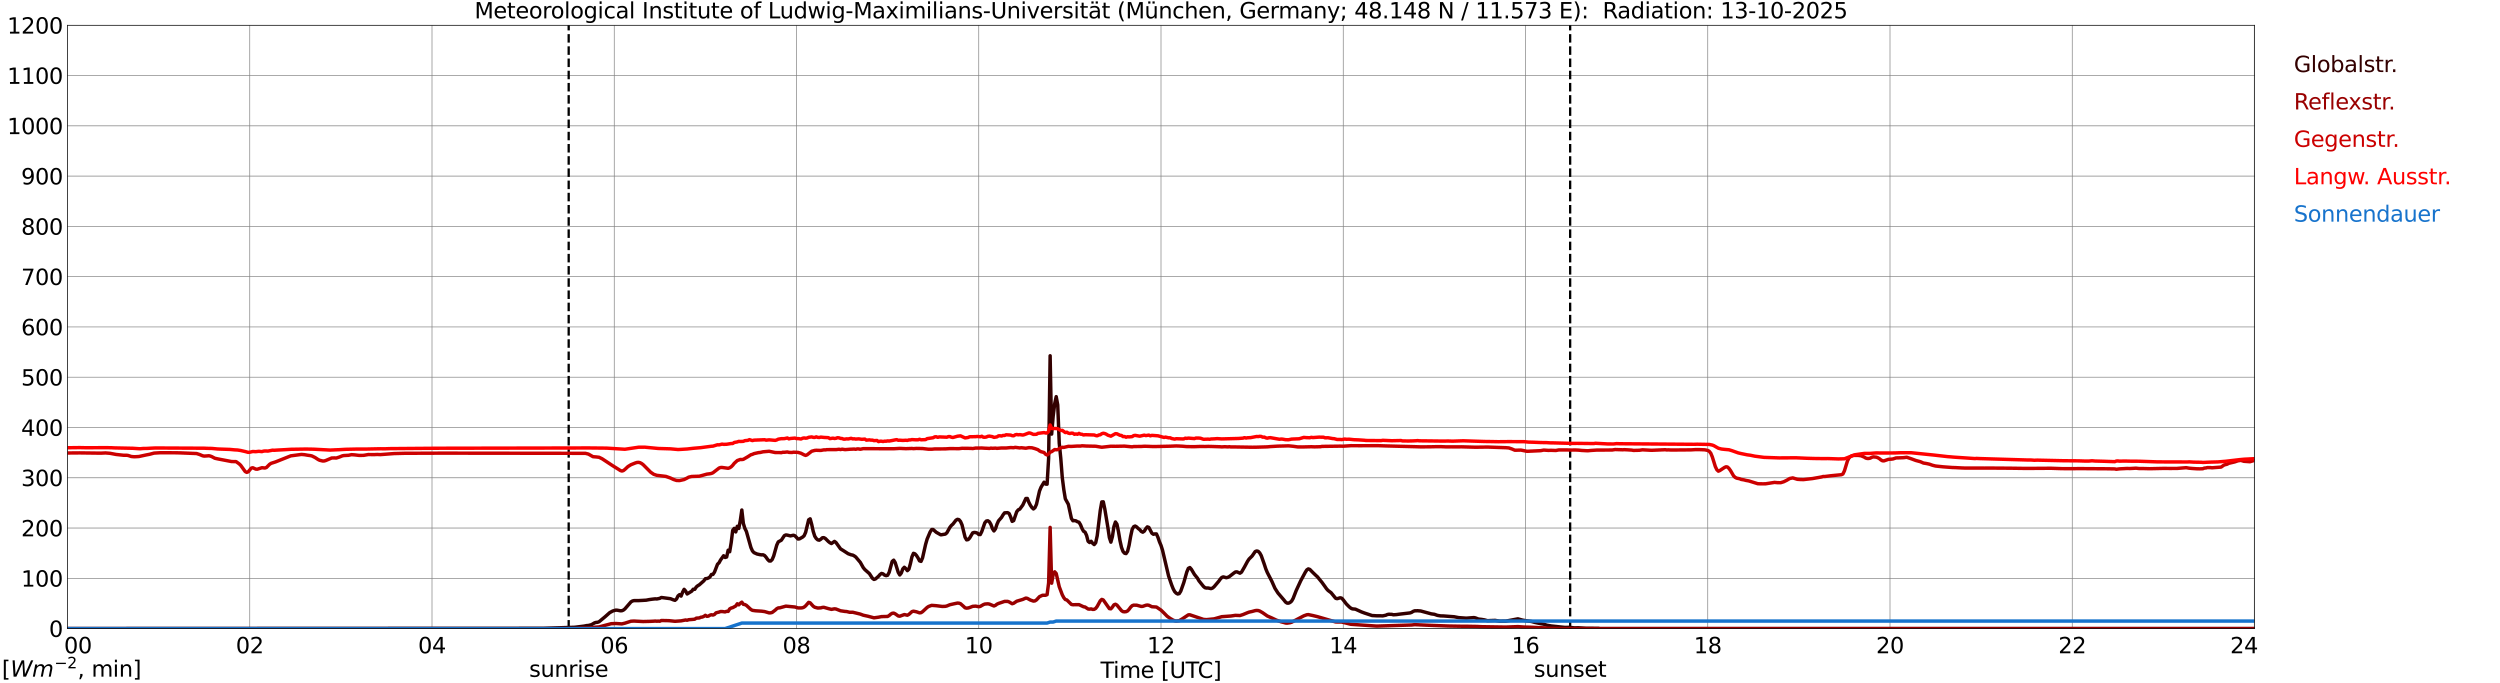 <?xml version="1.0" encoding="utf-8" standalone="no"?>
<!DOCTYPE svg PUBLIC "-//W3C//DTD SVG 1.1//EN"
  "http://www.w3.org/Graphics/SVG/1.1/DTD/svg11.dtd">
<svg xmlns:xlink="http://www.w3.org/1999/xlink" width="1085.4pt" height="296.64pt" viewBox="0 0 1085.4 296.64" xmlns="http://www.w3.org/2000/svg" version="1.1">
 <defs>
  <style type="text/css">*{stroke-linejoin: round; stroke-linecap: butt}</style>
 </defs>
 <g id="figure_1">
  <g id="patch_1">
   <path d="M 0 296.64 
L 1085.4 296.64 
L 1085.4 0 
L 0 0 
z
" style="fill: #ffffff"/>
  </g>
  <g id="axes_1">
   <g id="patch_2">
    <path d="M 29.306 272.909 
L 978.814 272.909 
L 978.814 10.976 
L 29.306 10.976 
z
" style="fill: #ffffff"/>
   </g>
   <g id="patch_3">
    <path d="M 978.814 272.909 
L 978.814 272.909 
L 978.814 10.976 
L 978.814 10.976 
z
" clip-path="url(#pde2aa3f093)" style="fill: #d3d3d3; opacity: 0.25; stroke: #d3d3d3; stroke-linejoin: miter"/>
   </g>
   <g id="matplotlib.axis_1">
    <g id="xtick_1">
     <g id="line2d_1">
      <path d="M 29.306 272.909 
L 29.306 10.976 
" clip-path="url(#pde2aa3f093)" style="fill: none; stroke: #808080; stroke-width: 0.3; stroke-linecap: square"/>
     </g>
     <g id="line2d_2"/>
     <g id="text_1">
      <!--    00 -->
      <g transform="translate(18.733 283.627) scale(0.095 -0.095)">
       <defs>
        <path id="DejaVuSans-20" transform="scale(0.016)"/>
        <path id="DejaVuSans-30" d="M 2034 4250 
Q 1547 4250 1301 3770 
Q 1056 3291 1056 2328 
Q 1056 1369 1301 889 
Q 1547 409 2034 409 
Q 2525 409 2770 889 
Q 3016 1369 3016 2328 
Q 3016 3291 2770 3770 
Q 2525 4250 2034 4250 
z
M 2034 4750 
Q 2819 4750 3233 4129 
Q 3647 3509 3647 2328 
Q 3647 1150 3233 529 
Q 2819 -91 2034 -91 
Q 1250 -91 836 529 
Q 422 1150 422 2328 
Q 422 3509 836 4129 
Q 1250 4750 2034 4750 
z
" transform="scale(0.016)"/>
       </defs>
       <use xlink:href="#DejaVuSans-20"/>
       <use xlink:href="#DejaVuSans-20" transform="translate(31.787 0)"/>
       <use xlink:href="#DejaVuSans-20" transform="translate(63.574 0)"/>
       <use xlink:href="#DejaVuSans-30" transform="translate(95.361 0)"/>
       <use xlink:href="#DejaVuSans-30" transform="translate(158.984 0)"/>
      </g>
     </g>
    </g>
    <g id="xtick_2">
     <g id="line2d_3">
      <path d="M 108.431 272.909 
L 108.431 10.976 
" clip-path="url(#pde2aa3f093)" style="fill: none; stroke: #808080; stroke-width: 0.3; stroke-linecap: square"/>
     </g>
     <g id="line2d_4"/>
     <g id="text_2">
      <!-- 02 -->
      <g transform="translate(102.387 283.627) scale(0.095 -0.095)">
       <defs>
        <path id="DejaVuSans-32" d="M 1228 531 
L 3431 531 
L 3431 0 
L 469 0 
L 469 531 
Q 828 903 1448 1529 
Q 2069 2156 2228 2338 
Q 2531 2678 2651 2914 
Q 2772 3150 2772 3378 
Q 2772 3750 2511 3984 
Q 2250 4219 1831 4219 
Q 1534 4219 1204 4116 
Q 875 4013 500 3803 
L 500 4441 
Q 881 4594 1212 4672 
Q 1544 4750 1819 4750 
Q 2544 4750 2975 4387 
Q 3406 4025 3406 3419 
Q 3406 3131 3298 2873 
Q 3191 2616 2906 2266 
Q 2828 2175 2409 1742 
Q 1991 1309 1228 531 
z
" transform="scale(0.016)"/>
       </defs>
       <use xlink:href="#DejaVuSans-30"/>
       <use xlink:href="#DejaVuSans-32" transform="translate(63.623 0)"/>
      </g>
     </g>
    </g>
    <g id="xtick_3">
     <g id="line2d_5">
      <path d="M 187.557 272.909 
L 187.557 10.976 
" clip-path="url(#pde2aa3f093)" style="fill: none; stroke: #808080; stroke-width: 0.3; stroke-linecap: square"/>
     </g>
     <g id="line2d_6"/>
     <g id="text_3">
      <!-- 04 -->
      <g transform="translate(181.513 283.627) scale(0.095 -0.095)">
       <defs>
        <path id="DejaVuSans-34" d="M 2419 4116 
L 825 1625 
L 2419 1625 
L 2419 4116 
z
M 2253 4666 
L 3047 4666 
L 3047 1625 
L 3713 1625 
L 3713 1100 
L 3047 1100 
L 3047 0 
L 2419 0 
L 2419 1100 
L 313 1100 
L 313 1709 
L 2253 4666 
z
" transform="scale(0.016)"/>
       </defs>
       <use xlink:href="#DejaVuSans-30"/>
       <use xlink:href="#DejaVuSans-34" transform="translate(63.623 0)"/>
      </g>
     </g>
    </g>
    <g id="xtick_4">
     <g id="line2d_7">
      <path d="M 266.683 272.909 
L 266.683 10.976 
" clip-path="url(#pde2aa3f093)" style="fill: none; stroke: #808080; stroke-width: 0.3; stroke-linecap: square"/>
     </g>
     <g id="line2d_8"/>
     <g id="text_4">
      <!-- 06 -->
      <g transform="translate(260.638 283.627) scale(0.095 -0.095)">
       <defs>
        <path id="DejaVuSans-36" d="M 2113 2584 
Q 1688 2584 1439 2293 
Q 1191 2003 1191 1497 
Q 1191 994 1439 701 
Q 1688 409 2113 409 
Q 2538 409 2786 701 
Q 3034 994 3034 1497 
Q 3034 2003 2786 2293 
Q 2538 2584 2113 2584 
z
M 3366 4563 
L 3366 3988 
Q 3128 4100 2886 4159 
Q 2644 4219 2406 4219 
Q 1781 4219 1451 3797 
Q 1122 3375 1075 2522 
Q 1259 2794 1537 2939 
Q 1816 3084 2150 3084 
Q 2853 3084 3261 2657 
Q 3669 2231 3669 1497 
Q 3669 778 3244 343 
Q 2819 -91 2113 -91 
Q 1303 -91 875 529 
Q 447 1150 447 2328 
Q 447 3434 972 4092 
Q 1497 4750 2381 4750 
Q 2619 4750 2861 4703 
Q 3103 4656 3366 4563 
z
" transform="scale(0.016)"/>
       </defs>
       <use xlink:href="#DejaVuSans-30"/>
       <use xlink:href="#DejaVuSans-36" transform="translate(63.623 0)"/>
      </g>
     </g>
    </g>
    <g id="xtick_5">
     <g id="line2d_9">
      <path d="M 345.808 272.909 
L 345.808 10.976 
" clip-path="url(#pde2aa3f093)" style="fill: none; stroke: #808080; stroke-width: 0.3; stroke-linecap: square"/>
     </g>
     <g id="line2d_10"/>
     <g id="text_5">
      <!-- 08 -->
      <g transform="translate(339.764 283.627) scale(0.095 -0.095)">
       <defs>
        <path id="DejaVuSans-38" d="M 2034 2216 
Q 1584 2216 1326 1975 
Q 1069 1734 1069 1313 
Q 1069 891 1326 650 
Q 1584 409 2034 409 
Q 2484 409 2743 651 
Q 3003 894 3003 1313 
Q 3003 1734 2745 1975 
Q 2488 2216 2034 2216 
z
M 1403 2484 
Q 997 2584 770 2862 
Q 544 3141 544 3541 
Q 544 4100 942 4425 
Q 1341 4750 2034 4750 
Q 2731 4750 3128 4425 
Q 3525 4100 3525 3541 
Q 3525 3141 3298 2862 
Q 3072 2584 2669 2484 
Q 3125 2378 3379 2068 
Q 3634 1759 3634 1313 
Q 3634 634 3220 271 
Q 2806 -91 2034 -91 
Q 1263 -91 848 271 
Q 434 634 434 1313 
Q 434 1759 690 2068 
Q 947 2378 1403 2484 
z
M 1172 3481 
Q 1172 3119 1398 2916 
Q 1625 2713 2034 2713 
Q 2441 2713 2670 2916 
Q 2900 3119 2900 3481 
Q 2900 3844 2670 4047 
Q 2441 4250 2034 4250 
Q 1625 4250 1398 4047 
Q 1172 3844 1172 3481 
z
" transform="scale(0.016)"/>
       </defs>
       <use xlink:href="#DejaVuSans-30"/>
       <use xlink:href="#DejaVuSans-38" transform="translate(63.623 0)"/>
      </g>
     </g>
    </g>
    <g id="xtick_6">
     <g id="line2d_11">
      <path d="M 424.934 272.909 
L 424.934 10.976 
" clip-path="url(#pde2aa3f093)" style="fill: none; stroke: #808080; stroke-width: 0.3; stroke-linecap: square"/>
     </g>
     <g id="line2d_12"/>
     <g id="text_6">
      <!-- 10 -->
      <g transform="translate(418.89 283.627) scale(0.095 -0.095)">
       <defs>
        <path id="DejaVuSans-31" d="M 794 531 
L 1825 531 
L 1825 4091 
L 703 3866 
L 703 4441 
L 1819 4666 
L 2450 4666 
L 2450 531 
L 3481 531 
L 3481 0 
L 794 0 
L 794 531 
z
" transform="scale(0.016)"/>
       </defs>
       <use xlink:href="#DejaVuSans-31"/>
       <use xlink:href="#DejaVuSans-30" transform="translate(63.623 0)"/>
      </g>
     </g>
    </g>
    <g id="xtick_7">
     <g id="line2d_13">
      <path d="M 504.06 272.909 
L 504.06 10.976 
" clip-path="url(#pde2aa3f093)" style="fill: none; stroke: #808080; stroke-width: 0.3; stroke-linecap: square"/>
     </g>
     <g id="line2d_14"/>
     <g id="text_7">
      <!-- 12 -->
      <g transform="translate(498.015 283.627) scale(0.095 -0.095)">
       <use xlink:href="#DejaVuSans-31"/>
       <use xlink:href="#DejaVuSans-32" transform="translate(63.623 0)"/>
      </g>
     </g>
    </g>
    <g id="xtick_8">
     <g id="line2d_15">
      <path d="M 583.185 272.909 
L 583.185 10.976 
" clip-path="url(#pde2aa3f093)" style="fill: none; stroke: #808080; stroke-width: 0.3; stroke-linecap: square"/>
     </g>
     <g id="line2d_16"/>
     <g id="text_8">
      <!-- 14 -->
      <g transform="translate(577.141 283.627) scale(0.095 -0.095)">
       <use xlink:href="#DejaVuSans-31"/>
       <use xlink:href="#DejaVuSans-34" transform="translate(63.623 0)"/>
      </g>
     </g>
    </g>
    <g id="xtick_9">
     <g id="line2d_17">
      <path d="M 662.311 272.909 
L 662.311 10.976 
" clip-path="url(#pde2aa3f093)" style="fill: none; stroke: #808080; stroke-width: 0.3; stroke-linecap: square"/>
     </g>
     <g id="line2d_18"/>
     <g id="text_9">
      <!-- 16 -->
      <g transform="translate(656.267 283.627) scale(0.095 -0.095)">
       <use xlink:href="#DejaVuSans-31"/>
       <use xlink:href="#DejaVuSans-36" transform="translate(63.623 0)"/>
      </g>
     </g>
    </g>
    <g id="xtick_10">
     <g id="line2d_19">
      <path d="M 741.437 272.909 
L 741.437 10.976 
" clip-path="url(#pde2aa3f093)" style="fill: none; stroke: #808080; stroke-width: 0.3; stroke-linecap: square"/>
     </g>
     <g id="line2d_20"/>
     <g id="text_10">
      <!-- 18 -->
      <g transform="translate(735.392 283.627) scale(0.095 -0.095)">
       <use xlink:href="#DejaVuSans-31"/>
       <use xlink:href="#DejaVuSans-38" transform="translate(63.623 0)"/>
      </g>
     </g>
    </g>
    <g id="xtick_11">
     <g id="line2d_21">
      <path d="M 820.562 272.909 
L 820.562 10.976 
" clip-path="url(#pde2aa3f093)" style="fill: none; stroke: #808080; stroke-width: 0.3; stroke-linecap: square"/>
     </g>
     <g id="line2d_22"/>
     <g id="text_11">
      <!-- 20 -->
      <g transform="translate(814.518 283.627) scale(0.095 -0.095)">
       <use xlink:href="#DejaVuSans-32"/>
       <use xlink:href="#DejaVuSans-30" transform="translate(63.623 0)"/>
      </g>
     </g>
    </g>
    <g id="xtick_12">
     <g id="line2d_23">
      <path d="M 899.688 272.909 
L 899.688 10.976 
" clip-path="url(#pde2aa3f093)" style="fill: none; stroke: #808080; stroke-width: 0.3; stroke-linecap: square"/>
     </g>
     <g id="line2d_24"/>
     <g id="text_12">
      <!-- 22 -->
      <g transform="translate(893.644 283.627) scale(0.095 -0.095)">
       <use xlink:href="#DejaVuSans-32"/>
       <use xlink:href="#DejaVuSans-32" transform="translate(63.623 0)"/>
      </g>
     </g>
    </g>
    <g id="xtick_13">
     <g id="line2d_25">
      <path d="M 978.814 272.909 
L 978.814 10.976 
" clip-path="url(#pde2aa3f093)" style="fill: none; stroke: #808080; stroke-width: 0.3; stroke-linecap: square"/>
     </g>
     <g id="line2d_26"/>
     <g id="text_13">
      <!-- 24    -->
      <g transform="translate(968.241 283.627) scale(0.095 -0.095)">
       <use xlink:href="#DejaVuSans-32"/>
       <use xlink:href="#DejaVuSans-34" transform="translate(63.623 0)"/>
       <use xlink:href="#DejaVuSans-20" transform="translate(127.246 0)"/>
       <use xlink:href="#DejaVuSans-20" transform="translate(159.033 0)"/>
       <use xlink:href="#DejaVuSans-20" transform="translate(190.82 0)"/>
      </g>
     </g>
    </g>
    <g id="text_14">
     <!-- Time [UTC] -->
     <g transform="translate(477.806 294.322) scale(0.095 -0.095)">
      <defs>
       <path id="DejaVuSans-54" d="M -19 4666 
L 3928 4666 
L 3928 4134 
L 2272 4134 
L 2272 0 
L 1638 0 
L 1638 4134 
L -19 4134 
L -19 4666 
z
" transform="scale(0.016)"/>
       <path id="DejaVuSans-69" d="M 603 3500 
L 1178 3500 
L 1178 0 
L 603 0 
L 603 3500 
z
M 603 4863 
L 1178 4863 
L 1178 4134 
L 603 4134 
L 603 4863 
z
" transform="scale(0.016)"/>
       <path id="DejaVuSans-6d" d="M 3328 2828 
Q 3544 3216 3844 3400 
Q 4144 3584 4550 3584 
Q 5097 3584 5394 3201 
Q 5691 2819 5691 2113 
L 5691 0 
L 5113 0 
L 5113 2094 
Q 5113 2597 4934 2840 
Q 4756 3084 4391 3084 
Q 3944 3084 3684 2787 
Q 3425 2491 3425 1978 
L 3425 0 
L 2847 0 
L 2847 2094 
Q 2847 2600 2669 2842 
Q 2491 3084 2119 3084 
Q 1678 3084 1418 2786 
Q 1159 2488 1159 1978 
L 1159 0 
L 581 0 
L 581 3500 
L 1159 3500 
L 1159 2956 
Q 1356 3278 1631 3431 
Q 1906 3584 2284 3584 
Q 2666 3584 2933 3390 
Q 3200 3197 3328 2828 
z
" transform="scale(0.016)"/>
       <path id="DejaVuSans-65" d="M 3597 1894 
L 3597 1613 
L 953 1613 
Q 991 1019 1311 708 
Q 1631 397 2203 397 
Q 2534 397 2845 478 
Q 3156 559 3463 722 
L 3463 178 
Q 3153 47 2828 -22 
Q 2503 -91 2169 -91 
Q 1331 -91 842 396 
Q 353 884 353 1716 
Q 353 2575 817 3079 
Q 1281 3584 2069 3584 
Q 2775 3584 3186 3129 
Q 3597 2675 3597 1894 
z
M 3022 2063 
Q 3016 2534 2758 2815 
Q 2500 3097 2075 3097 
Q 1594 3097 1305 2825 
Q 1016 2553 972 2059 
L 3022 2063 
z
" transform="scale(0.016)"/>
       <path id="DejaVuSans-5b" d="M 550 4863 
L 1875 4863 
L 1875 4416 
L 1125 4416 
L 1125 -397 
L 1875 -397 
L 1875 -844 
L 550 -844 
L 550 4863 
z
" transform="scale(0.016)"/>
       <path id="DejaVuSans-55" d="M 556 4666 
L 1191 4666 
L 1191 1831 
Q 1191 1081 1462 751 
Q 1734 422 2344 422 
Q 2950 422 3222 751 
Q 3494 1081 3494 1831 
L 3494 4666 
L 4128 4666 
L 4128 1753 
Q 4128 841 3676 375 
Q 3225 -91 2344 -91 
Q 1459 -91 1007 375 
Q 556 841 556 1753 
L 556 4666 
z
" transform="scale(0.016)"/>
       <path id="DejaVuSans-43" d="M 4122 4306 
L 4122 3641 
Q 3803 3938 3442 4084 
Q 3081 4231 2675 4231 
Q 1875 4231 1450 3742 
Q 1025 3253 1025 2328 
Q 1025 1406 1450 917 
Q 1875 428 2675 428 
Q 3081 428 3442 575 
Q 3803 722 4122 1019 
L 4122 359 
Q 3791 134 3420 21 
Q 3050 -91 2638 -91 
Q 1578 -91 968 557 
Q 359 1206 359 2328 
Q 359 3453 968 4101 
Q 1578 4750 2638 4750 
Q 3056 4750 3426 4639 
Q 3797 4528 4122 4306 
z
" transform="scale(0.016)"/>
       <path id="DejaVuSans-5d" d="M 1947 4863 
L 1947 -844 
L 622 -844 
L 622 -397 
L 1369 -397 
L 1369 4416 
L 622 4416 
L 622 4863 
L 1947 4863 
z
" transform="scale(0.016)"/>
      </defs>
      <use xlink:href="#DejaVuSans-54"/>
      <use xlink:href="#DejaVuSans-69" transform="translate(57.959 0)"/>
      <use xlink:href="#DejaVuSans-6d" transform="translate(85.742 0)"/>
      <use xlink:href="#DejaVuSans-65" transform="translate(183.154 0)"/>
      <use xlink:href="#DejaVuSans-20" transform="translate(244.678 0)"/>
      <use xlink:href="#DejaVuSans-5b" transform="translate(276.465 0)"/>
      <use xlink:href="#DejaVuSans-55" transform="translate(315.479 0)"/>
      <use xlink:href="#DejaVuSans-54" transform="translate(388.672 0)"/>
      <use xlink:href="#DejaVuSans-43" transform="translate(443.881 0)"/>
      <use xlink:href="#DejaVuSans-5d" transform="translate(513.705 0)"/>
     </g>
    </g>
   </g>
   <g id="matplotlib.axis_2">
    <g id="ytick_1">
     <g id="line2d_27">
      <path d="M 29.306 272.909 
L 978.814 272.909 
" clip-path="url(#pde2aa3f093)" style="fill: none; stroke: #808080; stroke-width: 0.3; stroke-linecap: square"/>
     </g>
     <g id="line2d_28"/>
     <g id="text_15">
      <!-- 0 -->
      <g transform="translate(21.261 276.518) scale(0.095 -0.095)">
       <use xlink:href="#DejaVuSans-30"/>
      </g>
     </g>
    </g>
    <g id="ytick_2">
     <g id="line2d_29">
      <path d="M 29.306 251.081 
L 978.814 251.081 
" clip-path="url(#pde2aa3f093)" style="fill: none; stroke: #808080; stroke-width: 0.3; stroke-linecap: square"/>
     </g>
     <g id="line2d_30"/>
     <g id="text_16">
      <!-- 100 -->
      <g transform="translate(9.173 254.69) scale(0.095 -0.095)">
       <use xlink:href="#DejaVuSans-31"/>
       <use xlink:href="#DejaVuSans-30" transform="translate(63.623 0)"/>
       <use xlink:href="#DejaVuSans-30" transform="translate(127.246 0)"/>
      </g>
     </g>
    </g>
    <g id="ytick_3">
     <g id="line2d_31">
      <path d="M 29.306 229.253 
L 978.814 229.253 
" clip-path="url(#pde2aa3f093)" style="fill: none; stroke: #808080; stroke-width: 0.3; stroke-linecap: square"/>
     </g>
     <g id="line2d_32"/>
     <g id="text_17">
      <!-- 200 -->
      <g transform="translate(9.173 232.863) scale(0.095 -0.095)">
       <use xlink:href="#DejaVuSans-32"/>
       <use xlink:href="#DejaVuSans-30" transform="translate(63.623 0)"/>
       <use xlink:href="#DejaVuSans-30" transform="translate(127.246 0)"/>
      </g>
     </g>
    </g>
    <g id="ytick_4">
     <g id="line2d_33">
      <path d="M 29.306 207.426 
L 978.814 207.426 
" clip-path="url(#pde2aa3f093)" style="fill: none; stroke: #808080; stroke-width: 0.3; stroke-linecap: square"/>
     </g>
     <g id="line2d_34"/>
     <g id="text_18">
      <!-- 300 -->
      <g transform="translate(9.173 211.035) scale(0.095 -0.095)">
       <defs>
        <path id="DejaVuSans-33" d="M 2597 2516 
Q 3050 2419 3304 2112 
Q 3559 1806 3559 1356 
Q 3559 666 3084 287 
Q 2609 -91 1734 -91 
Q 1441 -91 1130 -33 
Q 819 25 488 141 
L 488 750 
Q 750 597 1062 519 
Q 1375 441 1716 441 
Q 2309 441 2620 675 
Q 2931 909 2931 1356 
Q 2931 1769 2642 2001 
Q 2353 2234 1838 2234 
L 1294 2234 
L 1294 2753 
L 1863 2753 
Q 2328 2753 2575 2939 
Q 2822 3125 2822 3475 
Q 2822 3834 2567 4026 
Q 2313 4219 1838 4219 
Q 1578 4219 1281 4162 
Q 984 4106 628 3988 
L 628 4550 
Q 988 4650 1302 4700 
Q 1616 4750 1894 4750 
Q 2613 4750 3031 4423 
Q 3450 4097 3450 3541 
Q 3450 3153 3228 2886 
Q 3006 2619 2597 2516 
z
" transform="scale(0.016)"/>
       </defs>
       <use xlink:href="#DejaVuSans-33"/>
       <use xlink:href="#DejaVuSans-30" transform="translate(63.623 0)"/>
       <use xlink:href="#DejaVuSans-30" transform="translate(127.246 0)"/>
      </g>
     </g>
    </g>
    <g id="ytick_5">
     <g id="line2d_35">
      <path d="M 29.306 185.598 
L 978.814 185.598 
" clip-path="url(#pde2aa3f093)" style="fill: none; stroke: #808080; stroke-width: 0.3; stroke-linecap: square"/>
     </g>
     <g id="line2d_36"/>
     <g id="text_19">
      <!-- 400 -->
      <g transform="translate(9.173 189.207) scale(0.095 -0.095)">
       <use xlink:href="#DejaVuSans-34"/>
       <use xlink:href="#DejaVuSans-30" transform="translate(63.623 0)"/>
       <use xlink:href="#DejaVuSans-30" transform="translate(127.246 0)"/>
      </g>
     </g>
    </g>
    <g id="ytick_6">
     <g id="line2d_37">
      <path d="M 29.306 163.77 
L 978.814 163.77 
" clip-path="url(#pde2aa3f093)" style="fill: none; stroke: #808080; stroke-width: 0.3; stroke-linecap: square"/>
     </g>
     <g id="line2d_38"/>
     <g id="text_20">
      <!-- 500 -->
      <g transform="translate(9.173 167.379) scale(0.095 -0.095)">
       <defs>
        <path id="DejaVuSans-35" d="M 691 4666 
L 3169 4666 
L 3169 4134 
L 1269 4134 
L 1269 2991 
Q 1406 3038 1543 3061 
Q 1681 3084 1819 3084 
Q 2600 3084 3056 2656 
Q 3513 2228 3513 1497 
Q 3513 744 3044 326 
Q 2575 -91 1722 -91 
Q 1428 -91 1123 -41 
Q 819 9 494 109 
L 494 744 
Q 775 591 1075 516 
Q 1375 441 1709 441 
Q 2250 441 2565 725 
Q 2881 1009 2881 1497 
Q 2881 1984 2565 2268 
Q 2250 2553 1709 2553 
Q 1456 2553 1204 2497 
Q 953 2441 691 2322 
L 691 4666 
z
" transform="scale(0.016)"/>
       </defs>
       <use xlink:href="#DejaVuSans-35"/>
       <use xlink:href="#DejaVuSans-30" transform="translate(63.623 0)"/>
       <use xlink:href="#DejaVuSans-30" transform="translate(127.246 0)"/>
      </g>
     </g>
    </g>
    <g id="ytick_7">
     <g id="line2d_39">
      <path d="M 29.306 141.942 
L 978.814 141.942 
" clip-path="url(#pde2aa3f093)" style="fill: none; stroke: #808080; stroke-width: 0.3; stroke-linecap: square"/>
     </g>
     <g id="line2d_40"/>
     <g id="text_21">
      <!-- 600 -->
      <g transform="translate(9.173 145.551) scale(0.095 -0.095)">
       <use xlink:href="#DejaVuSans-36"/>
       <use xlink:href="#DejaVuSans-30" transform="translate(63.623 0)"/>
       <use xlink:href="#DejaVuSans-30" transform="translate(127.246 0)"/>
      </g>
     </g>
    </g>
    <g id="ytick_8">
     <g id="line2d_41">
      <path d="M 29.306 120.114 
L 978.814 120.114 
" clip-path="url(#pde2aa3f093)" style="fill: none; stroke: #808080; stroke-width: 0.3; stroke-linecap: square"/>
     </g>
     <g id="line2d_42"/>
     <g id="text_22">
      <!-- 700 -->
      <g transform="translate(9.173 123.724) scale(0.095 -0.095)">
       <defs>
        <path id="DejaVuSans-37" d="M 525 4666 
L 3525 4666 
L 3525 4397 
L 1831 0 
L 1172 0 
L 2766 4134 
L 525 4134 
L 525 4666 
z
" transform="scale(0.016)"/>
       </defs>
       <use xlink:href="#DejaVuSans-37"/>
       <use xlink:href="#DejaVuSans-30" transform="translate(63.623 0)"/>
       <use xlink:href="#DejaVuSans-30" transform="translate(127.246 0)"/>
      </g>
     </g>
    </g>
    <g id="ytick_9">
     <g id="line2d_43">
      <path d="M 29.306 98.287 
L 978.814 98.287 
" clip-path="url(#pde2aa3f093)" style="fill: none; stroke: #808080; stroke-width: 0.3; stroke-linecap: square"/>
     </g>
     <g id="line2d_44"/>
     <g id="text_23">
      <!-- 800 -->
      <g transform="translate(9.173 101.896) scale(0.095 -0.095)">
       <use xlink:href="#DejaVuSans-38"/>
       <use xlink:href="#DejaVuSans-30" transform="translate(63.623 0)"/>
       <use xlink:href="#DejaVuSans-30" transform="translate(127.246 0)"/>
      </g>
     </g>
    </g>
    <g id="ytick_10">
     <g id="line2d_45">
      <path d="M 29.306 76.459 
L 978.814 76.459 
" clip-path="url(#pde2aa3f093)" style="fill: none; stroke: #808080; stroke-width: 0.3; stroke-linecap: square"/>
     </g>
     <g id="line2d_46"/>
     <g id="text_24">
      <!-- 900 -->
      <g transform="translate(9.173 80.068) scale(0.095 -0.095)">
       <defs>
        <path id="DejaVuSans-39" d="M 703 97 
L 703 672 
Q 941 559 1184 500 
Q 1428 441 1663 441 
Q 2288 441 2617 861 
Q 2947 1281 2994 2138 
Q 2813 1869 2534 1725 
Q 2256 1581 1919 1581 
Q 1219 1581 811 2004 
Q 403 2428 403 3163 
Q 403 3881 828 4315 
Q 1253 4750 1959 4750 
Q 2769 4750 3195 4129 
Q 3622 3509 3622 2328 
Q 3622 1225 3098 567 
Q 2575 -91 1691 -91 
Q 1453 -91 1209 -44 
Q 966 3 703 97 
z
M 1959 2075 
Q 2384 2075 2632 2365 
Q 2881 2656 2881 3163 
Q 2881 3666 2632 3958 
Q 2384 4250 1959 4250 
Q 1534 4250 1286 3958 
Q 1038 3666 1038 3163 
Q 1038 2656 1286 2365 
Q 1534 2075 1959 2075 
z
" transform="scale(0.016)"/>
       </defs>
       <use xlink:href="#DejaVuSans-39"/>
       <use xlink:href="#DejaVuSans-30" transform="translate(63.623 0)"/>
       <use xlink:href="#DejaVuSans-30" transform="translate(127.246 0)"/>
      </g>
     </g>
    </g>
    <g id="ytick_11">
     <g id="line2d_47">
      <path d="M 29.306 54.631 
L 978.814 54.631 
" clip-path="url(#pde2aa3f093)" style="fill: none; stroke: #808080; stroke-width: 0.3; stroke-linecap: square"/>
     </g>
     <g id="line2d_48"/>
     <g id="text_25">
      <!-- 1000 -->
      <g transform="translate(3.128 58.24) scale(0.095 -0.095)">
       <use xlink:href="#DejaVuSans-31"/>
       <use xlink:href="#DejaVuSans-30" transform="translate(63.623 0)"/>
       <use xlink:href="#DejaVuSans-30" transform="translate(127.246 0)"/>
       <use xlink:href="#DejaVuSans-30" transform="translate(190.869 0)"/>
      </g>
     </g>
    </g>
    <g id="ytick_12">
     <g id="line2d_49">
      <path d="M 29.306 32.803 
L 978.814 32.803 
" clip-path="url(#pde2aa3f093)" style="fill: none; stroke: #808080; stroke-width: 0.3; stroke-linecap: square"/>
     </g>
     <g id="line2d_50"/>
     <g id="text_26">
      <!-- 1100 -->
      <g transform="translate(3.128 36.413) scale(0.095 -0.095)">
       <use xlink:href="#DejaVuSans-31"/>
       <use xlink:href="#DejaVuSans-31" transform="translate(63.623 0)"/>
       <use xlink:href="#DejaVuSans-30" transform="translate(127.246 0)"/>
       <use xlink:href="#DejaVuSans-30" transform="translate(190.869 0)"/>
      </g>
     </g>
    </g>
    <g id="ytick_13">
     <g id="line2d_51">
      <path d="M 29.306 10.976 
L 978.814 10.976 
" clip-path="url(#pde2aa3f093)" style="fill: none; stroke: #808080; stroke-width: 0.3; stroke-linecap: square"/>
     </g>
     <g id="line2d_52"/>
     <g id="text_27">
      <!-- 1200 -->
      <g transform="translate(3.128 14.585) scale(0.095 -0.095)">
       <use xlink:href="#DejaVuSans-31"/>
       <use xlink:href="#DejaVuSans-32" transform="translate(63.623 0)"/>
       <use xlink:href="#DejaVuSans-30" transform="translate(127.246 0)"/>
       <use xlink:href="#DejaVuSans-30" transform="translate(190.869 0)"/>
      </g>
     </g>
    </g>
   </g>
   <g id="line2d_53">
    <path d="M 246.901 272.909 
L 246.901 10.976 
" clip-path="url(#pde2aa3f093)" style="fill: none; stroke-dasharray: 3.7,1.6; stroke-dashoffset: 0; stroke: #000000"/>
   </g>
   <g id="line2d_54">
    <path d="M 681.697 272.909 
L 681.697 10.976 
" clip-path="url(#pde2aa3f093)" style="fill: none; stroke-dasharray: 3.7,1.6; stroke-dashoffset: 0; stroke: #000000"/>
   </g>
   <g id="line2d_55">
    <path d="M 29.306 272.909 
L 235.692 272.804 
L 249.539 272.333 
L 253.495 271.844 
L 254.814 271.59 
L 255.473 271.555 
L 256.792 271.211 
L 258.111 270.431 
L 258.77 270.233 
L 259.43 270.178 
L 260.089 269.942 
L 262.726 267.751 
L 264.705 265.994 
L 266.023 265.269 
L 267.342 264.889 
L 268.002 264.924 
L 269.32 265.177 
L 269.98 265.16 
L 270.639 264.889 
L 271.298 264.363 
L 273.936 261.32 
L 274.595 260.921 
L 275.255 260.759 
L 277.233 260.759 
L 280.53 260.578 
L 281.849 260.323 
L 283.167 260.142 
L 284.486 259.998 
L 285.145 260.052 
L 286.464 259.779 
L 287.124 259.4 
L 291.08 259.926 
L 292.399 260.45 
L 293.058 260.631 
L 293.717 260.07 
L 294.377 258.712 
L 295.036 258.169 
L 295.696 258.802 
L 296.355 257.116 
L 297.014 255.868 
L 297.674 256.61 
L 298.333 257.878 
L 300.311 256.665 
L 300.971 255.813 
L 301.63 255.868 
L 302.289 254.853 
L 302.949 254.292 
L 303.608 253.912 
L 305.586 252.155 
L 306.246 251.249 
L 306.905 251.177 
L 307.564 250.941 
L 308.224 250.487 
L 308.883 249.42 
L 309.543 249.383 
L 310.202 248.385 
L 311.521 244.963 
L 312.18 244.33 
L 312.839 243.116 
L 314.158 241.285 
L 314.818 242.029 
L 315.477 241.828 
L 316.136 238.877 
L 316.796 239.547 
L 317.455 235.579 
L 318.114 230.236 
L 318.774 229.402 
L 319.433 230.943 
L 320.093 228.496 
L 320.752 229.439 
L 321.411 225.979 
L 322.071 221.432 
L 322.73 227.247 
L 323.39 229.402 
L 324.049 230.724 
L 326.027 237.736 
L 326.686 239.202 
L 327.346 239.927 
L 328.665 240.525 
L 329.983 240.815 
L 330.643 240.905 
L 331.302 240.87 
L 331.961 241.195 
L 332.621 241.955 
L 333.28 242.898 
L 333.94 243.55 
L 334.599 243.568 
L 335.258 242.915 
L 335.918 241.339 
L 337.236 236.666 
L 337.896 235.254 
L 339.215 234.547 
L 340.533 232.554 
L 341.193 232.246 
L 341.852 232.338 
L 343.171 232.663 
L 344.49 232.372 
L 345.149 232.628 
L 346.468 234.023 
L 347.127 233.948 
L 348.446 233.189 
L 349.105 232.608 
L 349.765 231.141 
L 351.083 225.689 
L 351.743 225.254 
L 352.402 227.664 
L 353.062 230.69 
L 353.721 232.772 
L 354.38 233.804 
L 355.04 234.385 
L 355.699 234.529 
L 356.359 234.112 
L 357.018 233.479 
L 357.677 233.425 
L 358.337 233.787 
L 359.655 235.11 
L 360.315 235.634 
L 360.974 235.978 
L 362.293 235.055 
L 362.952 235.544 
L 364.93 238.297 
L 366.249 239.113 
L 368.227 240.399 
L 369.546 240.887 
L 370.206 240.997 
L 370.865 241.339 
L 371.524 241.811 
L 373.502 244.149 
L 374.821 246.484 
L 375.481 247.281 
L 377.459 249.038 
L 378.777 251.068 
L 379.437 251.557 
L 380.096 251.356 
L 381.415 250.197 
L 382.074 249.437 
L 382.734 248.966 
L 383.393 249.147 
L 384.053 249.691 
L 384.712 249.926 
L 385.371 249.745 
L 386.031 248.514 
L 387.349 243.749 
L 388.009 243.206 
L 388.668 244.275 
L 389.987 248.532 
L 390.646 249.619 
L 391.306 248.785 
L 391.965 246.991 
L 392.624 246.285 
L 393.284 246.884 
L 393.943 247.752 
L 394.603 247.119 
L 395.262 244.71 
L 395.921 241.774 
L 396.581 240.235 
L 397.24 240.453 
L 397.899 241.178 
L 398.559 242.21 
L 399.218 243.496 
L 399.878 243.732 
L 400.537 242.191 
L 401.856 236.358 
L 402.515 234.058 
L 403.834 230.943 
L 404.493 229.91 
L 405.153 229.91 
L 406.471 231.087 
L 408.45 232.211 
L 410.428 231.884 
L 411.087 231.323 
L 412.406 228.95 
L 413.065 228.116 
L 413.725 227.538 
L 415.043 225.835 
L 415.703 225.473 
L 416.362 225.617 
L 417.022 226.413 
L 417.681 227.917 
L 419 233.261 
L 419.659 234.385 
L 420.318 234.276 
L 420.978 233.586 
L 422.297 231.36 
L 422.956 231.159 
L 423.615 231.233 
L 424.275 231.432 
L 424.934 232.047 
L 425.593 232.084 
L 426.253 230.762 
L 427.572 226.974 
L 428.231 226.215 
L 428.89 226.106 
L 429.55 226.54 
L 430.209 227.682 
L 430.869 229.511 
L 431.528 230.508 
L 432.187 229.62 
L 432.847 227.61 
L 433.506 226.143 
L 434.825 224.639 
L 435.484 223.515 
L 436.144 222.663 
L 437.462 222.574 
L 438.122 222.936 
L 438.781 224.458 
L 439.44 226.359 
L 440.1 226.016 
L 441.419 222.175 
L 442.078 221.36 
L 442.737 221.053 
L 444.056 219.276 
L 445.375 216.432 
L 446.034 216.414 
L 446.694 218.099 
L 447.353 219.367 
L 448.012 220.345 
L 448.672 220.961 
L 449.331 220.417 
L 449.991 218.951 
L 451.309 213.19 
L 451.969 211.56 
L 453.287 209.351 
L 453.947 210.165 
L 454.606 210.219 
L 455.266 199.116 
L 455.925 154.463 
L 456.584 188.464 
L 457.244 180.676 
L 457.903 175.295 
L 458.563 172.215 
L 459.222 175.801 
L 459.881 192.412 
L 460.541 198.917 
L 461.2 207.375 
L 461.859 212.538 
L 462.519 216.56 
L 463.838 218.968 
L 465.156 225.073 
L 465.816 226.088 
L 466.475 226.016 
L 467.134 226.143 
L 467.794 226.523 
L 468.453 226.739 
L 469.113 227.826 
L 469.772 229.456 
L 470.431 230.652 
L 471.091 231.032 
L 471.75 232.464 
L 472.409 235.018 
L 473.069 235.544 
L 473.728 235.001 
L 474.388 235.869 
L 475.047 236.43 
L 475.706 235.634 
L 476.366 232.591 
L 477.685 221.651 
L 478.344 217.918 
L 479.003 217.864 
L 479.663 220.998 
L 480.981 228.932 
L 481.641 233.387 
L 482.3 235.38 
L 482.96 232.953 
L 483.619 228.625 
L 484.278 226.632 
L 484.938 227.592 
L 485.597 230.834 
L 486.256 234.728 
L 486.916 237.681 
L 487.575 239.421 
L 488.235 240.198 
L 488.894 240.344 
L 489.553 239.366 
L 490.213 236.686 
L 490.872 232.916 
L 491.532 229.873 
L 492.191 228.66 
L 492.85 228.389 
L 493.51 228.786 
L 494.169 229.456 
L 494.828 229.945 
L 495.488 230.724 
L 496.147 231.052 
L 496.807 230.615 
L 497.466 229.511 
L 498.125 228.751 
L 498.785 228.987 
L 500.103 231.504 
L 500.763 231.958 
L 501.422 231.794 
L 502.082 231.811 
L 502.741 233.298 
L 503.4 235.254 
L 504.06 236.793 
L 504.719 238.877 
L 507.357 250.09 
L 508.675 253.947 
L 509.335 255.615 
L 509.994 256.846 
L 510.654 257.533 
L 511.313 257.896 
L 511.972 257.714 
L 512.632 256.665 
L 513.95 252.952 
L 515.269 248.313 
L 515.929 246.757 
L 516.588 246.412 
L 517.247 247.154 
L 518.566 249.383 
L 519.885 251.013 
L 520.544 252.172 
L 522.522 254.637 
L 523.182 255.18 
L 523.841 255.307 
L 524.501 255.287 
L 525.819 255.56 
L 526.479 255.287 
L 527.138 254.709 
L 529.116 252.371 
L 529.776 251.448 
L 530.435 250.723 
L 531.094 250.452 
L 532.413 250.815 
L 533.073 250.651 
L 533.732 250.324 
L 535.71 248.785 
L 536.369 248.333 
L 537.029 248.278 
L 538.348 248.857 
L 539.007 248.405 
L 540.326 246.122 
L 541.644 243.677 
L 542.304 242.699 
L 543.623 241.394 
L 544.941 239.475 
L 545.601 239.202 
L 546.26 239.366 
L 546.919 240.054 
L 547.579 241.23 
L 548.898 244.963 
L 549.557 246.973 
L 550.216 248.566 
L 552.195 252.408 
L 553.513 255.379 
L 554.832 257.461 
L 556.151 259.002 
L 557.47 260.541 
L 558.129 261.392 
L 558.788 261.844 
L 559.448 261.864 
L 560.107 261.556 
L 560.766 260.976 
L 561.426 259.817 
L 562.745 256.429 
L 564.723 252.135 
L 566.701 248.46 
L 567.36 247.427 
L 568.02 246.991 
L 568.679 247.226 
L 569.998 248.566 
L 571.317 249.835 
L 571.976 250.433 
L 573.954 252.86 
L 575.273 254.689 
L 575.932 255.632 
L 576.592 256.357 
L 577.91 257.335 
L 579.889 259.762 
L 580.548 259.926 
L 581.867 259.526 
L 582.526 259.707 
L 583.185 260.45 
L 584.504 262.189 
L 585.823 263.512 
L 586.482 264.038 
L 587.142 264.346 
L 588.46 264.472 
L 591.098 265.669 
L 592.417 266.157 
L 594.395 266.808 
L 595.714 267.244 
L 597.692 267.351 
L 599.011 267.351 
L 600.329 267.389 
L 601.648 267.116 
L 602.307 266.808 
L 602.967 266.681 
L 604.286 266.736 
L 604.945 266.917 
L 606.264 266.828 
L 607.582 266.646 
L 612.198 266.103 
L 612.858 265.867 
L 613.517 265.45 
L 614.176 265.197 
L 615.495 265.16 
L 616.814 265.269 
L 621.429 266.52 
L 622.748 266.701 
L 624.067 267.17 
L 625.386 267.389 
L 626.705 267.423 
L 629.342 267.624 
L 631.32 267.768 
L 633.298 268.148 
L 636.595 268.384 
L 639.892 268.131 
L 640.552 268.257 
L 641.87 268.766 
L 643.189 268.91 
L 644.508 269.128 
L 645.827 269.491 
L 647.145 269.416 
L 649.123 269.344 
L 651.102 269.689 
L 653.739 269.672 
L 659.014 268.674 
L 660.992 269.218 
L 662.311 269.453 
L 664.949 269.833 
L 666.267 270.213 
L 668.905 270.776 
L 670.224 270.992 
L 671.542 271.429 
L 673.521 271.772 
L 679.455 272.407 
L 681.433 272.352 
L 683.411 272.588 
L 685.389 272.568 
L 688.686 272.769 
L 693.961 272.787 
L 694.621 272.909 
L 978.154 272.909 
L 978.154 272.909 
" clip-path="url(#pde2aa3f093)" style="fill: none; stroke: #330000; stroke-width: 1.5; stroke-linecap: square"/>
   </g>
   <g id="line2d_56">
    <path d="M 29.306 272.909 
L 250.198 272.909 
L 251.517 272.732 
L 256.792 272.594 
L 258.111 272.322 
L 260.089 272.184 
L 265.364 270.783 
L 267.342 270.698 
L 269.98 270.868 
L 271.298 270.56 
L 273.936 269.707 
L 275.255 269.639 
L 279.211 269.842 
L 282.508 269.757 
L 283.827 269.689 
L 284.486 269.639 
L 285.145 269.707 
L 285.805 269.654 
L 286.464 269.724 
L 287.124 269.399 
L 290.42 269.467 
L 293.058 269.742 
L 295.696 269.552 
L 297.674 269.176 
L 298.333 269.296 
L 298.992 269.056 
L 300.311 268.954 
L 301.63 268.834 
L 302.289 268.373 
L 303.608 268.288 
L 304.267 267.98 
L 304.927 267.895 
L 305.586 267.605 
L 306.246 267.142 
L 306.905 267.587 
L 307.564 267.485 
L 308.224 267.092 
L 308.883 266.887 
L 309.543 267.039 
L 310.202 266.766 
L 310.861 266.066 
L 312.18 265.741 
L 312.839 265.5 
L 313.499 265.5 
L 314.818 265.673 
L 315.477 265.398 
L 316.136 265.45 
L 316.796 264.357 
L 317.455 263.981 
L 318.114 263.809 
L 319.433 263.091 
L 320.093 262.135 
L 320.752 262.595 
L 321.411 261.912 
L 322.071 261.434 
L 322.73 262.373 
L 323.39 262.475 
L 324.049 262.818 
L 326.027 264.63 
L 326.686 264.99 
L 328.005 265.177 
L 330.643 265.348 
L 331.961 265.518 
L 333.94 266.101 
L 334.599 266.066 
L 335.258 265.896 
L 336.577 264.887 
L 337.236 264.272 
L 337.896 263.929 
L 338.555 263.894 
L 341.193 263.161 
L 345.149 263.536 
L 346.468 263.946 
L 347.787 263.946 
L 348.446 263.861 
L 349.105 263.586 
L 349.765 263.04 
L 351.083 261.519 
L 351.743 261.724 
L 353.062 263.193 
L 353.721 263.639 
L 355.04 263.981 
L 356.359 263.911 
L 357.018 263.724 
L 357.677 263.673 
L 359.655 264.237 
L 360.974 264.562 
L 362.293 264.322 
L 362.952 264.407 
L 364.93 265.177 
L 366.909 265.468 
L 367.568 265.5 
L 368.887 265.826 
L 370.206 265.808 
L 373.502 266.611 
L 374.821 267.109 
L 376.799 267.535 
L 379.437 268.235 
L 381.415 267.963 
L 382.734 267.707 
L 385.371 267.637 
L 386.031 267.244 
L 386.69 266.664 
L 387.349 266.271 
L 388.009 266.186 
L 388.668 266.494 
L 389.987 267.432 
L 390.646 267.535 
L 392.624 266.817 
L 393.943 267.109 
L 394.603 266.749 
L 395.921 265.553 
L 396.581 265.348 
L 397.899 265.621 
L 399.218 266.083 
L 399.878 265.998 
L 400.537 265.57 
L 402.515 263.724 
L 403.175 263.296 
L 404.493 262.818 
L 406.471 262.971 
L 409.109 263.296 
L 410.428 263.246 
L 411.087 263.091 
L 412.406 262.545 
L 414.384 262.1 
L 415.703 261.827 
L 416.362 261.877 
L 417.022 262.1 
L 418.34 263.263 
L 419 263.894 
L 419.659 264.031 
L 420.318 263.964 
L 420.978 263.776 
L 422.297 263.246 
L 423.615 263.161 
L 424.934 263.416 
L 425.593 263.278 
L 426.912 262.51 
L 427.572 262.255 
L 428.89 262.152 
L 429.55 262.27 
L 431.528 263.091 
L 432.187 262.818 
L 432.847 262.305 
L 433.506 261.997 
L 434.825 261.554 
L 436.144 261.109 
L 437.462 261.091 
L 438.122 261.331 
L 439.44 262.117 
L 440.1 261.912 
L 441.419 261.024 
L 444.056 260.238 
L 445.375 259.655 
L 446.034 259.792 
L 447.353 260.511 
L 448.672 260.971 
L 449.331 260.886 
L 449.991 260.458 
L 451.309 259.039 
L 452.628 258.441 
L 453.947 258.441 
L 454.606 258.169 
L 455.266 253.091 
L 455.925 228.974 
L 456.584 253.194 
L 457.244 249.4 
L 457.903 248.254 
L 458.563 248.99 
L 459.881 254.733 
L 461.2 258.236 
L 461.859 259.485 
L 462.519 260.305 
L 463.178 260.476 
L 464.497 261.774 
L 465.156 262.425 
L 465.816 262.545 
L 468.453 262.51 
L 470.431 263.433 
L 471.091 263.536 
L 472.409 264.407 
L 473.069 264.459 
L 473.728 264.357 
L 474.388 264.579 
L 475.047 264.544 
L 475.706 264.152 
L 476.366 263.278 
L 477.685 260.869 
L 478.344 260.238 
L 479.003 260.476 
L 481.641 264.237 
L 482.3 264.322 
L 482.96 263.571 
L 483.619 262.595 
L 484.278 262.34 
L 484.938 262.715 
L 486.916 265.125 
L 487.575 265.553 
L 488.235 265.621 
L 488.894 265.553 
L 489.553 265.245 
L 490.213 264.527 
L 490.872 263.621 
L 491.532 262.971 
L 492.191 262.733 
L 493.51 262.75 
L 495.488 263.296 
L 496.147 263.246 
L 497.466 262.783 
L 498.125 262.68 
L 498.785 262.783 
L 500.103 263.416 
L 502.082 263.553 
L 504.06 264.887 
L 505.379 266.168 
L 506.697 267.517 
L 508.016 268.476 
L 509.335 269.244 
L 509.994 269.501 
L 510.654 269.622 
L 511.972 269.467 
L 513.291 268.698 
L 515.929 266.937 
L 516.588 266.919 
L 520.544 268.253 
L 522.522 268.921 
L 523.841 269.006 
L 527.138 268.681 
L 530.435 267.74 
L 534.391 267.45 
L 536.369 267.159 
L 538.348 267.244 
L 539.666 266.817 
L 541.644 265.998 
L 542.304 265.758 
L 543.623 265.468 
L 544.941 265.108 
L 545.601 265.022 
L 546.26 265.075 
L 546.919 265.28 
L 548.238 266.048 
L 550.216 267.432 
L 552.195 268.305 
L 554.173 269.244 
L 556.151 269.945 
L 557.47 270.287 
L 558.129 270.492 
L 558.788 270.545 
L 560.107 270.355 
L 560.766 270.15 
L 566.042 267.382 
L 567.36 266.904 
L 568.02 266.834 
L 569.998 267.244 
L 571.976 267.723 
L 579.889 270.032 
L 582.526 270.065 
L 586.482 271.04 
L 597.692 271.826 
L 612.858 271.348 
L 614.176 271.193 
L 619.451 271.433 
L 628.683 271.791 
L 634.617 271.894 
L 636.595 271.894 
L 641.211 271.979 
L 643.189 272.082 
L 653.739 272.254 
L 659.014 272.049 
L 661.652 272.237 
L 664.949 272.322 
L 668.246 272.492 
L 670.224 272.577 
L 672.861 272.767 
L 676.817 272.852 
L 678.136 272.909 
L 978.154 272.909 
L 978.154 272.909 
" clip-path="url(#pde2aa3f093)" style="fill: none; stroke: #990000; stroke-width: 1.5; stroke-linecap: square"/>
   </g>
   <g id="line2d_57">
    <path d="M 29.306 196.673 
L 33.262 196.64 
L 34.581 196.627 
L 43.812 196.745 
L 45.79 196.647 
L 47.768 196.808 
L 50.406 197.304 
L 53.703 197.66 
L 55.022 197.653 
L 55.681 197.754 
L 57 198.195 
L 58.319 198.31 
L 60.297 198.205 
L 63.594 197.49 
L 64.912 197.243 
L 66.89 196.719 
L 69.528 196.557 
L 76.122 196.575 
L 78.1 196.619 
L 85.353 196.911 
L 86.672 197.335 
L 87.991 197.889 
L 88.65 198.02 
L 89.969 197.935 
L 90.628 197.867 
L 91.288 197.996 
L 91.947 198.247 
L 93.266 198.95 
L 94.584 199.242 
L 100.519 200.382 
L 102.497 200.419 
L 103.816 201.373 
L 104.475 201.986 
L 106.453 204.725 
L 107.113 205.083 
L 107.772 204.837 
L 109.091 203.235 
L 109.75 203.073 
L 111.069 203.68 
L 111.728 203.706 
L 113.707 203.064 
L 115.025 203.193 
L 115.685 202.96 
L 117.003 201.624 
L 117.663 201.176 
L 119.641 200.537 
L 126.235 197.913 
L 129.532 197.474 
L 130.85 197.297 
L 132.169 197.404 
L 133.488 197.631 
L 134.807 197.813 
L 135.466 197.978 
L 136.785 198.633 
L 138.104 199.498 
L 138.763 199.825 
L 140.082 200.142 
L 140.741 200.133 
L 141.4 199.95 
L 144.038 198.832 
L 145.357 198.825 
L 146.016 198.856 
L 147.335 198.435 
L 148.654 197.9 
L 149.313 197.778 
L 151.291 197.673 
L 152.61 197.398 
L 153.929 197.487 
L 155.907 197.719 
L 157.885 197.695 
L 159.863 197.348 
L 162.501 197.369 
L 163.819 197.308 
L 165.138 197.372 
L 171.073 196.922 
L 176.348 196.78 
L 180.963 196.78 
L 192.173 196.736 
L 254.155 196.815 
L 255.473 197.147 
L 257.451 198.275 
L 258.77 198.376 
L 260.089 198.531 
L 261.408 199.172 
L 266.023 202.207 
L 268.661 203.846 
L 269.32 204.276 
L 269.98 204.507 
L 270.639 204.322 
L 271.298 203.817 
L 272.617 202.575 
L 273.936 201.759 
L 275.914 200.969 
L 276.573 200.783 
L 277.233 200.735 
L 277.892 200.884 
L 278.552 201.231 
L 279.211 201.72 
L 282.508 205.022 
L 283.827 205.922 
L 285.145 206.365 
L 289.102 206.834 
L 291.08 207.539 
L 292.399 208.163 
L 293.717 208.591 
L 295.036 208.644 
L 297.014 208.198 
L 298.333 207.541 
L 298.992 207.161 
L 300.311 206.862 
L 303.608 206.753 
L 304.927 206.4 
L 306.905 205.85 
L 308.224 205.684 
L 308.883 205.542 
L 309.543 205.256 
L 312.18 203.211 
L 312.839 202.973 
L 313.499 202.955 
L 316.136 203.315 
L 316.796 203.093 
L 317.455 202.669 
L 318.114 202.017 
L 318.774 201.163 
L 320.093 199.96 
L 321.411 199.485 
L 322.071 199.52 
L 322.73 199.423 
L 324.708 198.271 
L 326.027 197.433 
L 326.686 197.252 
L 327.346 196.944 
L 329.324 196.503 
L 329.983 196.459 
L 331.302 196.151 
L 333.94 195.924 
L 336.577 196.481 
L 338.555 196.49 
L 339.215 196.542 
L 339.874 196.344 
L 340.533 196.368 
L 341.852 196.219 
L 342.512 196.403 
L 343.83 196.459 
L 344.49 196.324 
L 346.468 196.411 
L 347.787 196.793 
L 349.105 197.479 
L 349.765 197.719 
L 350.424 197.461 
L 352.402 195.909 
L 353.721 195.553 
L 354.38 195.492 
L 356.359 195.564 
L 357.677 195.313 
L 358.337 195.333 
L 358.996 195.211 
L 362.952 195.206 
L 364.271 195.049 
L 364.93 195.185 
L 365.59 195.019 
L 366.909 195.213 
L 368.887 195.051 
L 370.865 194.962 
L 371.524 195.067 
L 372.184 194.888 
L 372.843 194.907 
L 373.502 195.054 
L 374.821 194.776 
L 376.799 194.796 
L 388.009 194.831 
L 390.646 194.678 
L 393.284 194.796 
L 395.921 194.706 
L 396.581 194.787 
L 397.899 194.687 
L 400.537 194.739 
L 403.175 195.036 
L 404.493 195.034 
L 405.812 194.909 
L 409.109 194.896 
L 410.428 194.885 
L 412.406 194.759 
L 416.362 194.794 
L 417.681 194.63 
L 420.318 194.656 
L 421.637 194.682 
L 422.297 194.752 
L 423.615 194.527 
L 424.934 194.53 
L 426.253 194.506 
L 427.572 194.593 
L 428.89 194.645 
L 429.55 194.7 
L 430.209 194.554 
L 430.869 194.628 
L 432.187 194.56 
L 432.847 194.658 
L 434.825 194.497 
L 436.803 194.506 
L 438.781 194.314 
L 440.1 194.383 
L 440.759 194.22 
L 442.737 194.475 
L 443.397 194.386 
L 445.375 194.597 
L 446.694 194.346 
L 448.012 194.41 
L 449.331 194.77 
L 450.65 195.243 
L 451.309 195.769 
L 451.969 196.106 
L 453.287 196.455 
L 453.947 197.21 
L 454.606 197.538 
L 455.266 197.055 
L 455.925 196.317 
L 456.584 196.084 
L 457.903 195.176 
L 458.563 195.265 
L 459.222 195.202 
L 459.881 194.752 
L 461.2 194.189 
L 461.859 194.248 
L 463.838 193.777 
L 465.156 193.816 
L 467.794 193.65 
L 469.113 193.667 
L 469.772 193.543 
L 471.75 193.659 
L 475.706 193.74 
L 478.344 194.178 
L 482.3 193.733 
L 484.278 193.768 
L 488.235 193.689 
L 491.532 194.004 
L 492.191 193.87 
L 495.488 193.836 
L 496.807 193.744 
L 498.125 193.772 
L 500.103 193.855 
L 501.422 193.875 
L 508.016 193.722 
L 510.654 193.611 
L 511.972 193.659 
L 513.291 193.726 
L 515.269 193.897 
L 518.566 193.929 
L 521.204 193.825 
L 523.182 193.857 
L 524.501 193.814 
L 525.819 193.836 
L 529.776 193.967 
L 530.435 194.028 
L 531.754 193.943 
L 533.073 194.03 
L 533.732 193.949 
L 534.391 194.045 
L 535.71 194.03 
L 537.029 194.06 
L 543.623 194.17 
L 544.941 194.165 
L 550.216 194.008 
L 551.535 193.886 
L 554.832 193.691 
L 557.47 193.626 
L 559.448 193.565 
L 561.426 193.761 
L 563.404 194.034 
L 565.382 194.054 
L 569.338 193.956 
L 570.657 194.01 
L 573.295 193.945 
L 573.954 193.809 
L 581.867 193.696 
L 583.185 193.716 
L 586.482 193.502 
L 590.439 193.51 
L 598.351 193.497 
L 599.67 193.532 
L 601.648 193.602 
L 614.836 193.949 
L 616.814 194.012 
L 620.77 193.986 
L 623.408 193.929 
L 625.386 193.912 
L 628.023 194.021 
L 630.001 193.999 
L 631.98 194.021 
L 634.617 193.993 
L 640.552 194.163 
L 645.827 194.093 
L 652.42 194.327 
L 653.739 194.37 
L 655.058 194.469 
L 656.377 194.909 
L 657.695 195.473 
L 660.333 195.409 
L 662.97 195.94 
L 668.905 195.663 
L 670.224 195.407 
L 672.202 195.542 
L 673.521 195.516 
L 675.499 195.582 
L 676.817 195.333 
L 680.774 195.355 
L 682.092 195.392 
L 684.071 195.372 
L 685.389 195.433 
L 686.708 195.571 
L 689.346 195.706 
L 690.664 195.573 
L 693.302 195.401 
L 699.896 195.379 
L 701.215 195.171 
L 704.511 195.278 
L 705.171 195.23 
L 706.49 195.291 
L 708.468 195.422 
L 709.127 195.551 
L 711.765 195.488 
L 713.083 195.291 
L 717.04 195.505 
L 722.974 195.25 
L 723.633 195.355 
L 724.293 195.315 
L 725.612 195.383 
L 734.184 195.313 
L 736.162 195.195 
L 737.48 195.191 
L 740.118 195.291 
L 741.437 195.551 
L 742.096 195.953 
L 742.756 196.776 
L 743.415 198.358 
L 744.734 202.586 
L 745.393 203.951 
L 746.052 204.564 
L 746.712 204.274 
L 748.69 202.964 
L 749.349 202.658 
L 750.009 202.763 
L 750.668 203.392 
L 751.327 204.311 
L 752.646 206.592 
L 753.306 207.233 
L 753.965 207.587 
L 755.284 207.856 
L 755.943 208.144 
L 757.262 208.368 
L 757.921 208.556 
L 759.24 208.792 
L 763.196 210.021 
L 765.174 210.062 
L 766.493 210.054 
L 770.449 209.436 
L 771.768 209.562 
L 773.087 209.571 
L 774.406 209.17 
L 775.725 208.519 
L 777.043 207.74 
L 778.362 207.484 
L 780.34 208.1 
L 781.659 208.189 
L 782.978 208.224 
L 786.934 207.768 
L 789.572 207.305 
L 790.89 207.063 
L 791.55 206.871 
L 792.209 206.882 
L 793.528 206.725 
L 794.847 206.555 
L 799.462 206.098 
L 800.122 205.788 
L 800.781 204.411 
L 802.1 200.094 
L 802.759 198.806 
L 803.419 198.201 
L 804.078 197.867 
L 804.737 197.71 
L 806.715 197.712 
L 808.034 197.891 
L 809.353 198.45 
L 810.012 198.869 
L 810.672 199.044 
L 811.331 199.048 
L 811.99 198.908 
L 812.65 198.544 
L 813.309 198.354 
L 814.628 198.489 
L 815.287 198.738 
L 815.947 199.127 
L 816.606 199.672 
L 817.265 200.05 
L 817.925 200.094 
L 819.903 199.417 
L 821.222 199.345 
L 821.881 199.247 
L 823.2 198.81 
L 825.178 198.756 
L 826.497 198.699 
L 827.816 198.518 
L 829.794 199.183 
L 831.772 199.917 
L 833.75 200.449 
L 835.069 201.034 
L 836.388 201.24 
L 837.706 201.534 
L 839.025 202.001 
L 840.344 202.327 
L 843.641 202.676 
L 847.597 202.973 
L 848.916 203.016 
L 851.553 203.154 
L 852.872 203.206 
L 861.444 203.228 
L 862.763 203.226 
L 864.741 203.219 
L 872.653 203.274 
L 877.929 203.346 
L 879.247 203.366 
L 883.204 203.35 
L 890.457 203.302 
L 895.072 203.462 
L 899.688 203.479 
L 902.985 203.446 
L 915.513 203.527 
L 916.832 203.562 
L 918.151 203.582 
L 918.81 203.734 
L 920.129 203.562 
L 923.426 203.39 
L 924.745 203.416 
L 927.382 203.265 
L 928.701 203.418 
L 930.02 203.407 
L 933.316 203.494 
L 939.251 203.361 
L 941.888 203.381 
L 945.185 203.374 
L 949.142 203.047 
L 950.46 203.274 
L 951.779 203.39 
L 953.757 203.527 
L 955.076 203.553 
L 956.395 203.497 
L 957.054 203.213 
L 957.714 203.182 
L 958.373 202.997 
L 959.692 203.014 
L 960.351 203.093 
L 964.307 202.794 
L 965.626 201.875 
L 966.945 201.536 
L 967.604 201.163 
L 970.242 200.539 
L 971.561 200.078 
L 972.879 199.873 
L 974.198 200.277 
L 976.836 200.467 
L 978.154 200.074 
L 978.154 200.074 
" clip-path="url(#pde2aa3f093)" style="fill: none; stroke: #cc0000; stroke-width: 1.5; stroke-linecap: square"/>
   </g>
   <g id="line2d_58">
    <path d="M 29.306 194.397 
L 34.581 194.333 
L 37.218 194.386 
L 40.515 194.377 
L 46.45 194.359 
L 48.428 194.392 
L 49.747 194.462 
L 57.659 194.63 
L 60.297 194.807 
L 60.956 194.82 
L 62.275 194.696 
L 63.594 194.693 
L 66.231 194.552 
L 67.55 194.497 
L 88.65 194.595 
L 89.969 194.654 
L 91.947 194.693 
L 94.584 194.936 
L 99.86 195.121 
L 101.838 195.309 
L 103.156 195.381 
L 104.475 195.588 
L 106.453 196.04 
L 107.772 196.403 
L 108.431 196.335 
L 109.75 196.027 
L 111.069 196.095 
L 112.388 195.938 
L 113.707 196.077 
L 114.366 195.87 
L 115.025 195.789 
L 116.344 195.835 
L 117.663 195.582 
L 118.322 195.44 
L 118.982 195.499 
L 120.3 195.407 
L 123.597 195.235 
L 126.235 195.069 
L 132.829 194.962 
L 136.125 195.019 
L 143.379 195.403 
L 146.016 195.281 
L 147.335 195.233 
L 149.972 195.075 
L 155.247 194.958 
L 158.544 194.975 
L 160.523 194.929 
L 165.138 194.833 
L 167.116 194.853 
L 169.094 194.779 
L 190.195 194.608 
L 245.583 194.503 
L 255.473 194.479 
L 263.386 194.558 
L 271.298 195.047 
L 277.233 194.165 
L 279.87 194.143 
L 285.805 194.711 
L 291.08 194.866 
L 294.377 195.167 
L 295.696 195.099 
L 298.333 194.936 
L 300.971 194.634 
L 304.267 194.351 
L 308.883 193.735 
L 309.543 193.696 
L 311.521 193.093 
L 312.18 193.15 
L 313.499 192.812 
L 314.158 192.923 
L 315.477 192.88 
L 317.455 192.561 
L 318.114 192.565 
L 318.774 192.107 
L 320.093 191.865 
L 320.752 191.618 
L 321.411 191.683 
L 322.73 191.611 
L 323.39 191.314 
L 324.708 191.183 
L 325.368 190.871 
L 326.686 191.293 
L 327.346 191.094 
L 331.961 190.911 
L 332.621 191.101 
L 333.94 190.961 
L 336.577 191.199 
L 337.236 191 
L 337.896 190.668 
L 339.215 190.448 
L 340.533 190.437 
L 341.852 190.153 
L 342.512 190.548 
L 343.171 190.374 
L 345.149 190.195 
L 345.808 190.428 
L 346.468 190.404 
L 347.787 190.596 
L 348.446 190.269 
L 349.105 190.138 
L 349.765 190.245 
L 350.424 190.164 
L 351.083 189.863 
L 352.402 189.69 
L 353.062 189.887 
L 353.721 189.924 
L 354.38 189.662 
L 355.04 189.893 
L 355.699 189.944 
L 356.359 189.765 
L 357.677 189.913 
L 359.655 190.016 
L 360.315 190.428 
L 361.634 190.223 
L 362.293 190.371 
L 362.952 190.291 
L 363.612 190.031 
L 364.271 190.101 
L 364.93 190.341 
L 365.59 190.391 
L 366.249 190.653 
L 366.909 190.644 
L 367.568 190.522 
L 368.227 190.588 
L 369.546 190.295 
L 370.206 190.553 
L 370.865 190.507 
L 371.524 190.631 
L 372.843 190.535 
L 374.162 190.736 
L 375.481 190.633 
L 376.14 191.094 
L 377.459 190.974 
L 378.118 191.096 
L 378.777 191.083 
L 379.437 191.31 
L 380.756 191.236 
L 381.415 191.729 
L 382.074 191.557 
L 382.734 191.561 
L 383.393 191.69 
L 384.053 191.533 
L 384.712 191.561 
L 385.371 191.421 
L 386.031 191.483 
L 387.349 191.247 
L 388.668 190.98 
L 389.328 190.876 
L 389.987 191.153 
L 390.646 191.12 
L 391.965 191.212 
L 393.284 191.138 
L 393.943 191.214 
L 394.603 191.002 
L 395.262 190.994 
L 395.921 190.85 
L 397.24 190.93 
L 398.559 190.952 
L 399.218 190.708 
L 399.878 190.943 
L 401.856 190.863 
L 402.515 190.446 
L 405.153 190.042 
L 405.812 189.666 
L 406.471 189.618 
L 407.131 189.883 
L 407.79 189.686 
L 411.087 189.819 
L 411.746 189.557 
L 412.406 189.54 
L 413.065 189.826 
L 413.725 189.937 
L 415.703 189.387 
L 417.022 189.23 
L 419 190.136 
L 420.318 189.935 
L 420.978 189.627 
L 423.615 189.581 
L 424.275 189.496 
L 425.593 189.625 
L 426.253 189.394 
L 426.912 189.811 
L 427.572 189.839 
L 428.231 189.734 
L 428.89 189.431 
L 429.55 189.346 
L 430.869 189.573 
L 431.528 189.9 
L 432.847 189.671 
L 433.506 189.226 
L 434.165 189.195 
L 434.825 189.311 
L 435.484 189.044 
L 436.144 189.062 
L 436.803 188.761 
L 438.781 188.892 
L 439.44 189.151 
L 440.1 189.208 
L 440.759 188.778 
L 441.419 188.636 
L 442.078 188.787 
L 442.737 188.693 
L 444.056 188.883 
L 444.716 188.721 
L 446.694 187.96 
L 447.353 188.042 
L 448.672 188.606 
L 449.991 188.549 
L 450.65 188.141 
L 453.287 187.815 
L 453.947 187.99 
L 454.606 187.992 
L 455.266 187.294 
L 455.925 184.5 
L 456.584 186.026 
L 457.244 186.098 
L 457.903 186.004 
L 459.222 186.128 
L 460.541 186.901 
L 461.2 186.84 
L 462.519 187.809 
L 463.178 187.65 
L 463.838 188.058 
L 464.497 188.211 
L 465.156 188.053 
L 465.816 188.088 
L 466.475 188.555 
L 467.134 188.4 
L 467.794 188.549 
L 468.453 188.156 
L 469.113 188.503 
L 469.772 188.551 
L 470.431 188.859 
L 471.091 188.728 
L 475.047 188.852 
L 475.706 189.099 
L 476.366 189.217 
L 477.025 188.868 
L 477.685 188.763 
L 478.344 188.3 
L 479.003 188.093 
L 479.663 188.228 
L 480.322 188.512 
L 480.981 188.94 
L 482.3 189.376 
L 484.278 188.272 
L 484.938 188.337 
L 486.256 188.99 
L 486.916 189.06 
L 487.575 189.559 
L 488.235 189.511 
L 488.894 189.832 
L 489.553 189.612 
L 490.213 189.684 
L 491.532 189.566 
L 492.191 189.127 
L 492.85 189.018 
L 494.828 189.376 
L 496.807 188.92 
L 497.466 189.125 
L 498.785 188.898 
L 499.444 189.23 
L 500.103 189.018 
L 502.741 189.21 
L 505.379 189.926 
L 506.038 189.776 
L 507.357 190.083 
L 508.016 190.057 
L 508.675 190.378 
L 509.994 190.651 
L 510.654 190.47 
L 513.291 190.564 
L 513.95 190.553 
L 514.61 190.23 
L 515.269 190.339 
L 515.929 190.203 
L 518.566 190.424 
L 519.226 190.179 
L 520.544 190.199 
L 521.204 190.26 
L 522.522 190.723 
L 524.501 190.649 
L 525.16 190.719 
L 525.819 190.583 
L 527.138 190.535 
L 528.457 190.426 
L 530.435 190.559 
L 537.688 190.365 
L 539.666 190.225 
L 540.326 190 
L 540.985 190.19 
L 541.644 190.057 
L 542.963 190.003 
L 545.601 189.503 
L 546.26 189.555 
L 546.919 189.429 
L 547.579 189.487 
L 548.238 189.819 
L 548.898 189.752 
L 549.557 190.088 
L 550.216 190.243 
L 550.876 190.066 
L 551.535 190.016 
L 555.491 190.712 
L 556.151 190.623 
L 556.81 190.647 
L 558.129 190.891 
L 559.448 190.919 
L 560.766 190.636 
L 564.063 190.5 
L 566.042 189.902 
L 567.36 190.016 
L 568.679 190.048 
L 569.338 189.865 
L 569.998 189.979 
L 572.635 189.791 
L 574.613 189.821 
L 575.273 190.081 
L 576.592 190.053 
L 578.57 190.415 
L 579.229 190.457 
L 580.548 190.804 
L 581.867 190.786 
L 582.526 190.858 
L 583.845 190.616 
L 584.504 190.705 
L 585.823 190.69 
L 587.801 190.9 
L 589.779 190.974 
L 592.417 191.151 
L 593.076 191.242 
L 594.395 191.247 
L 599.011 191.295 
L 599.67 191.286 
L 600.329 191.166 
L 604.286 191.345 
L 608.242 191.26 
L 608.901 191.43 
L 611.539 191.461 
L 613.517 191.413 
L 614.836 191.352 
L 615.495 191.288 
L 616.154 191.384 
L 618.792 191.408 
L 626.705 191.504 
L 628.683 191.463 
L 630.661 191.531 
L 635.276 191.371 
L 644.508 191.675 
L 647.145 191.71 
L 650.442 191.773 
L 655.058 191.729 
L 657.036 191.74 
L 661.652 191.753 
L 663.63 191.943 
L 665.608 191.993 
L 668.905 192.133 
L 671.542 192.172 
L 672.861 192.26 
L 674.18 192.277 
L 682.752 192.513 
L 684.73 192.491 
L 691.983 192.576 
L 692.643 192.452 
L 697.918 192.731 
L 699.896 192.753 
L 700.555 192.751 
L 701.874 192.596 
L 703.193 192.652 
L 735.502 192.899 
L 736.821 192.858 
L 742.096 192.958 
L 743.415 193.231 
L 744.074 193.482 
L 745.393 194.235 
L 746.052 194.604 
L 747.371 194.947 
L 748.69 195.095 
L 750.668 195.276 
L 751.987 195.68 
L 754.624 196.616 
L 755.943 196.929 
L 758.581 197.472 
L 759.899 197.642 
L 761.878 198.053 
L 765.834 198.57 
L 772.428 198.806 
L 779.681 198.751 
L 784.296 198.961 
L 787.593 199.057 
L 792.209 199.116 
L 793.528 199.087 
L 798.143 199.249 
L 800.781 199.183 
L 805.397 197.422 
L 809.353 196.857 
L 811.99 196.835 
L 814.628 196.638 
L 816.606 196.678 
L 822.541 196.654 
L 825.178 196.557 
L 827.816 196.542 
L 829.794 196.564 
L 839.684 197.577 
L 845.619 198.253 
L 846.938 198.352 
L 848.256 198.472 
L 857.488 199.094 
L 858.147 199.024 
L 859.466 199.092 
L 879.907 199.703 
L 881.885 199.723 
L 883.204 199.825 
L 884.522 199.773 
L 895.732 200.028 
L 902.326 200.08 
L 904.963 200.168 
L 906.941 200.174 
L 908.26 200.043 
L 909.579 200.161 
L 913.535 200.27 
L 918.151 200.438 
L 918.81 200.17 
L 919.469 200.113 
L 920.129 200.209 
L 922.766 200.168 
L 924.745 200.22 
L 928.701 200.251 
L 936.613 200.524 
L 939.251 200.539 
L 941.888 200.556 
L 949.801 200.569 
L 950.46 200.519 
L 952.438 200.639 
L 955.735 200.698 
L 956.395 200.775 
L 959.032 200.65 
L 962.989 200.539 
L 966.285 200.266 
L 972.22 199.57 
L 974.198 199.382 
L 978.154 199.175 
L 978.154 199.175 
" clip-path="url(#pde2aa3f093)" style="fill: none; stroke: #ff0000; stroke-width: 1.5; stroke-linecap: square"/>
   </g>
   <g id="line2d_59">
    <path d="M 29.306 272.909 
L 314.818 272.909 
L 322.071 270.508 
L 454.606 270.508 
L 455.925 270.071 
L 457.244 270.071 
L 458.563 269.635 
L 978.154 269.635 
L 978.154 269.635 
" clip-path="url(#pde2aa3f093)" style="fill: none; stroke: #1773cc; stroke-width: 1.5; stroke-linecap: square"/>
   </g>
   <g id="patch_4">
    <path d="M 29.306 272.909 
L 29.306 10.976 
" style="fill: none; stroke: #000000; stroke-width: 0.3; stroke-linejoin: miter; stroke-linecap: square"/>
   </g>
   <g id="patch_5">
    <path d="M 978.814 272.909 
L 978.814 10.976 
" style="fill: none; stroke: #000000; stroke-width: 0.3; stroke-linejoin: miter; stroke-linecap: square"/>
   </g>
   <g id="patch_6">
    <path d="M 29.306 272.909 
L 978.814 272.909 
" style="fill: none; stroke: #000000; stroke-width: 0.3; stroke-linejoin: miter; stroke-linecap: square"/>
   </g>
   <g id="patch_7">
    <path d="M 29.306 10.976 
L 978.814 10.976 
" style="fill: none; stroke: #000000; stroke-width: 0.3; stroke-linejoin: miter; stroke-linecap: square"/>
   </g>
   <g id="text_28">
    <!-- sunrise -->
    <g transform="translate(229.737 293.863) scale(0.095 -0.095)">
     <defs>
      <path id="DejaVuSans-73" d="M 2834 3397 
L 2834 2853 
Q 2591 2978 2328 3040 
Q 2066 3103 1784 3103 
Q 1356 3103 1142 2972 
Q 928 2841 928 2578 
Q 928 2378 1081 2264 
Q 1234 2150 1697 2047 
L 1894 2003 
Q 2506 1872 2764 1633 
Q 3022 1394 3022 966 
Q 3022 478 2636 193 
Q 2250 -91 1575 -91 
Q 1294 -91 989 -36 
Q 684 19 347 128 
L 347 722 
Q 666 556 975 473 
Q 1284 391 1588 391 
Q 1994 391 2212 530 
Q 2431 669 2431 922 
Q 2431 1156 2273 1281 
Q 2116 1406 1581 1522 
L 1381 1569 
Q 847 1681 609 1914 
Q 372 2147 372 2553 
Q 372 3047 722 3315 
Q 1072 3584 1716 3584 
Q 2034 3584 2315 3537 
Q 2597 3491 2834 3397 
z
" transform="scale(0.016)"/>
      <path id="DejaVuSans-75" d="M 544 1381 
L 544 3500 
L 1119 3500 
L 1119 1403 
Q 1119 906 1312 657 
Q 1506 409 1894 409 
Q 2359 409 2629 706 
Q 2900 1003 2900 1516 
L 2900 3500 
L 3475 3500 
L 3475 0 
L 2900 0 
L 2900 538 
Q 2691 219 2414 64 
Q 2138 -91 1772 -91 
Q 1169 -91 856 284 
Q 544 659 544 1381 
z
M 1991 3584 
L 1991 3584 
z
" transform="scale(0.016)"/>
      <path id="DejaVuSans-6e" d="M 3513 2113 
L 3513 0 
L 2938 0 
L 2938 2094 
Q 2938 2591 2744 2837 
Q 2550 3084 2163 3084 
Q 1697 3084 1428 2787 
Q 1159 2491 1159 1978 
L 1159 0 
L 581 0 
L 581 3500 
L 1159 3500 
L 1159 2956 
Q 1366 3272 1645 3428 
Q 1925 3584 2291 3584 
Q 2894 3584 3203 3211 
Q 3513 2838 3513 2113 
z
" transform="scale(0.016)"/>
      <path id="DejaVuSans-72" d="M 2631 2963 
Q 2534 3019 2420 3045 
Q 2306 3072 2169 3072 
Q 1681 3072 1420 2755 
Q 1159 2438 1159 1844 
L 1159 0 
L 581 0 
L 581 3500 
L 1159 3500 
L 1159 2956 
Q 1341 3275 1631 3429 
Q 1922 3584 2338 3584 
Q 2397 3584 2469 3576 
Q 2541 3569 2628 3553 
L 2631 2963 
z
" transform="scale(0.016)"/>
     </defs>
     <use xlink:href="#DejaVuSans-73"/>
     <use xlink:href="#DejaVuSans-75" transform="translate(52.1 0)"/>
     <use xlink:href="#DejaVuSans-6e" transform="translate(115.479 0)"/>
     <use xlink:href="#DejaVuSans-72" transform="translate(178.857 0)"/>
     <use xlink:href="#DejaVuSans-69" transform="translate(219.971 0)"/>
     <use xlink:href="#DejaVuSans-73" transform="translate(247.754 0)"/>
     <use xlink:href="#DejaVuSans-65" transform="translate(299.854 0)"/>
    </g>
   </g>
   <g id="text_29">
    <!-- sunset -->
    <g transform="translate(665.942 293.863) scale(0.095 -0.095)">
     <defs>
      <path id="DejaVuSans-74" d="M 1172 4494 
L 1172 3500 
L 2356 3500 
L 2356 3053 
L 1172 3053 
L 1172 1153 
Q 1172 725 1289 603 
Q 1406 481 1766 481 
L 2356 481 
L 2356 0 
L 1766 0 
Q 1100 0 847 248 
Q 594 497 594 1153 
L 594 3053 
L 172 3053 
L 172 3500 
L 594 3500 
L 594 4494 
L 1172 4494 
z
" transform="scale(0.016)"/>
     </defs>
     <use xlink:href="#DejaVuSans-73"/>
     <use xlink:href="#DejaVuSans-75" transform="translate(52.1 0)"/>
     <use xlink:href="#DejaVuSans-6e" transform="translate(115.479 0)"/>
     <use xlink:href="#DejaVuSans-73" transform="translate(178.857 0)"/>
     <use xlink:href="#DejaVuSans-65" transform="translate(230.957 0)"/>
     <use xlink:href="#DejaVuSans-74" transform="translate(292.48 0)"/>
    </g>
   </g>
   <g id="text_30">
    <!-- [$Wm^{-2}$, min] -->
    <g transform="translate(0.821 293.863) scale(0.095 -0.095)">
     <defs>
      <path id="DejaVuSans-Oblique-57" d="M 616 4666 
L 1228 4666 
L 1453 697 
L 3213 4666 
L 3916 4666 
L 4147 697 
L 5888 4666 
L 6528 4666 
L 4453 0 
L 3659 0 
L 3444 3891 
L 1697 0 
L 903 0 
L 616 4666 
z
" transform="scale(0.016)"/>
      <path id="DejaVuSans-Oblique-6d" d="M 5747 2113 
L 5338 0 
L 4763 0 
L 5166 2094 
Q 5191 2228 5203 2325 
Q 5216 2422 5216 2491 
Q 5216 2772 5059 2928 
Q 4903 3084 4622 3084 
Q 4203 3084 3875 2770 
Q 3547 2456 3450 1953 
L 3066 0 
L 2491 0 
L 2900 2094 
Q 2925 2209 2937 2307 
Q 2950 2406 2950 2484 
Q 2950 2769 2794 2926 
Q 2638 3084 2363 3084 
Q 1938 3084 1609 2770 
Q 1281 2456 1184 1953 
L 800 0 
L 225 0 
L 909 3500 
L 1484 3500 
L 1375 2956 
Q 1609 3263 1923 3423 
Q 2238 3584 2597 3584 
Q 2978 3584 3223 3384 
Q 3469 3184 3519 2828 
Q 3781 3197 4126 3390 
Q 4472 3584 4856 3584 
Q 5306 3584 5551 3325 
Q 5797 3066 5797 2591 
Q 5797 2488 5784 2364 
Q 5772 2241 5747 2113 
z
" transform="scale(0.016)"/>
      <path id="DejaVuSans-2212" d="M 678 2272 
L 4684 2272 
L 4684 1741 
L 678 1741 
L 678 2272 
z
" transform="scale(0.016)"/>
      <path id="DejaVuSans-2c" d="M 750 794 
L 1409 794 
L 1409 256 
L 897 -744 
L 494 -744 
L 750 256 
L 750 794 
z
" transform="scale(0.016)"/>
     </defs>
     <use xlink:href="#DejaVuSans-5b" transform="translate(0 0.766)"/>
     <use xlink:href="#DejaVuSans-Oblique-57" transform="translate(39.014 0.766)"/>
     <use xlink:href="#DejaVuSans-Oblique-6d" transform="translate(137.891 0.766)"/>
     <use xlink:href="#DejaVuSans-2212" transform="translate(239.953 39.047) scale(0.7)"/>
     <use xlink:href="#DejaVuSans-32" transform="translate(298.605 39.047) scale(0.7)"/>
     <use xlink:href="#DejaVuSans-2c" transform="translate(345.875 0.766)"/>
     <use xlink:href="#DejaVuSans-20" transform="translate(377.663 0.766)"/>
     <use xlink:href="#DejaVuSans-6d" transform="translate(409.45 0.766)"/>
     <use xlink:href="#DejaVuSans-69" transform="translate(506.862 0.766)"/>
     <use xlink:href="#DejaVuSans-6e" transform="translate(534.645 0.766)"/>
     <use xlink:href="#DejaVuSans-5d" transform="translate(598.024 0.766)"/>
    </g>
   </g>
   <g id="text_31">
    <!-- Globalstr. -->
    <g style="fill: #330000" transform="translate(995.905 31.291) scale(0.095 -0.095)">
     <defs>
      <path id="DejaVuSans-47" d="M 3809 666 
L 3809 1919 
L 2778 1919 
L 2778 2438 
L 4434 2438 
L 4434 434 
Q 4069 175 3628 42 
Q 3188 -91 2688 -91 
Q 1594 -91 976 548 
Q 359 1188 359 2328 
Q 359 3472 976 4111 
Q 1594 4750 2688 4750 
Q 3144 4750 3555 4637 
Q 3966 4525 4313 4306 
L 4313 3634 
Q 3963 3931 3569 4081 
Q 3175 4231 2741 4231 
Q 1884 4231 1454 3753 
Q 1025 3275 1025 2328 
Q 1025 1384 1454 906 
Q 1884 428 2741 428 
Q 3075 428 3337 486 
Q 3600 544 3809 666 
z
" transform="scale(0.016)"/>
      <path id="DejaVuSans-6c" d="M 603 4863 
L 1178 4863 
L 1178 0 
L 603 0 
L 603 4863 
z
" transform="scale(0.016)"/>
      <path id="DejaVuSans-6f" d="M 1959 3097 
Q 1497 3097 1228 2736 
Q 959 2375 959 1747 
Q 959 1119 1226 758 
Q 1494 397 1959 397 
Q 2419 397 2687 759 
Q 2956 1122 2956 1747 
Q 2956 2369 2687 2733 
Q 2419 3097 1959 3097 
z
M 1959 3584 
Q 2709 3584 3137 3096 
Q 3566 2609 3566 1747 
Q 3566 888 3137 398 
Q 2709 -91 1959 -91 
Q 1206 -91 779 398 
Q 353 888 353 1747 
Q 353 2609 779 3096 
Q 1206 3584 1959 3584 
z
" transform="scale(0.016)"/>
      <path id="DejaVuSans-62" d="M 3116 1747 
Q 3116 2381 2855 2742 
Q 2594 3103 2138 3103 
Q 1681 3103 1420 2742 
Q 1159 2381 1159 1747 
Q 1159 1113 1420 752 
Q 1681 391 2138 391 
Q 2594 391 2855 752 
Q 3116 1113 3116 1747 
z
M 1159 2969 
Q 1341 3281 1617 3432 
Q 1894 3584 2278 3584 
Q 2916 3584 3314 3078 
Q 3713 2572 3713 1747 
Q 3713 922 3314 415 
Q 2916 -91 2278 -91 
Q 1894 -91 1617 61 
Q 1341 213 1159 525 
L 1159 0 
L 581 0 
L 581 4863 
L 1159 4863 
L 1159 2969 
z
" transform="scale(0.016)"/>
      <path id="DejaVuSans-61" d="M 2194 1759 
Q 1497 1759 1228 1600 
Q 959 1441 959 1056 
Q 959 750 1161 570 
Q 1363 391 1709 391 
Q 2188 391 2477 730 
Q 2766 1069 2766 1631 
L 2766 1759 
L 2194 1759 
z
M 3341 1997 
L 3341 0 
L 2766 0 
L 2766 531 
Q 2569 213 2275 61 
Q 1981 -91 1556 -91 
Q 1019 -91 701 211 
Q 384 513 384 1019 
Q 384 1609 779 1909 
Q 1175 2209 1959 2209 
L 2766 2209 
L 2766 2266 
Q 2766 2663 2505 2880 
Q 2244 3097 1772 3097 
Q 1472 3097 1187 3025 
Q 903 2953 641 2809 
L 641 3341 
Q 956 3463 1253 3523 
Q 1550 3584 1831 3584 
Q 2591 3584 2966 3190 
Q 3341 2797 3341 1997 
z
" transform="scale(0.016)"/>
      <path id="DejaVuSans-2e" d="M 684 794 
L 1344 794 
L 1344 0 
L 684 0 
L 684 794 
z
" transform="scale(0.016)"/>
     </defs>
     <use xlink:href="#DejaVuSans-47"/>
     <use xlink:href="#DejaVuSans-6c" transform="translate(77.49 0)"/>
     <use xlink:href="#DejaVuSans-6f" transform="translate(105.273 0)"/>
     <use xlink:href="#DejaVuSans-62" transform="translate(166.455 0)"/>
     <use xlink:href="#DejaVuSans-61" transform="translate(229.932 0)"/>
     <use xlink:href="#DejaVuSans-6c" transform="translate(291.211 0)"/>
     <use xlink:href="#DejaVuSans-73" transform="translate(318.994 0)"/>
     <use xlink:href="#DejaVuSans-74" transform="translate(371.094 0)"/>
     <use xlink:href="#DejaVuSans-72" transform="translate(410.303 0)"/>
     <use xlink:href="#DejaVuSans-2e" transform="translate(442.291 0)"/>
    </g>
   </g>
   <g id="text_32">
    <!-- Reflexstr. -->
    <g style="fill: #990000" transform="translate(995.905 47.531) scale(0.095 -0.095)">
     <defs>
      <path id="DejaVuSans-52" d="M 2841 2188 
Q 3044 2119 3236 1894 
Q 3428 1669 3622 1275 
L 4263 0 
L 3584 0 
L 2988 1197 
Q 2756 1666 2539 1819 
Q 2322 1972 1947 1972 
L 1259 1972 
L 1259 0 
L 628 0 
L 628 4666 
L 2053 4666 
Q 2853 4666 3247 4331 
Q 3641 3997 3641 3322 
Q 3641 2881 3436 2590 
Q 3231 2300 2841 2188 
z
M 1259 4147 
L 1259 2491 
L 2053 2491 
Q 2509 2491 2742 2702 
Q 2975 2913 2975 3322 
Q 2975 3731 2742 3939 
Q 2509 4147 2053 4147 
L 1259 4147 
z
" transform="scale(0.016)"/>
      <path id="DejaVuSans-66" d="M 2375 4863 
L 2375 4384 
L 1825 4384 
Q 1516 4384 1395 4259 
Q 1275 4134 1275 3809 
L 1275 3500 
L 2222 3500 
L 2222 3053 
L 1275 3053 
L 1275 0 
L 697 0 
L 697 3053 
L 147 3053 
L 147 3500 
L 697 3500 
L 697 3744 
Q 697 4328 969 4595 
Q 1241 4863 1831 4863 
L 2375 4863 
z
" transform="scale(0.016)"/>
      <path id="DejaVuSans-78" d="M 3513 3500 
L 2247 1797 
L 3578 0 
L 2900 0 
L 1881 1375 
L 863 0 
L 184 0 
L 1544 1831 
L 300 3500 
L 978 3500 
L 1906 2253 
L 2834 3500 
L 3513 3500 
z
" transform="scale(0.016)"/>
     </defs>
     <use xlink:href="#DejaVuSans-52"/>
     <use xlink:href="#DejaVuSans-65" transform="translate(64.982 0)"/>
     <use xlink:href="#DejaVuSans-66" transform="translate(126.506 0)"/>
     <use xlink:href="#DejaVuSans-6c" transform="translate(161.711 0)"/>
     <use xlink:href="#DejaVuSans-65" transform="translate(189.494 0)"/>
     <use xlink:href="#DejaVuSans-78" transform="translate(249.268 0)"/>
     <use xlink:href="#DejaVuSans-73" transform="translate(308.447 0)"/>
     <use xlink:href="#DejaVuSans-74" transform="translate(360.547 0)"/>
     <use xlink:href="#DejaVuSans-72" transform="translate(399.756 0)"/>
     <use xlink:href="#DejaVuSans-2e" transform="translate(431.744 0)"/>
    </g>
   </g>
   <g id="text_33">
    <!-- Gegenstr. -->
    <g style="fill: #cc0000" transform="translate(995.905 63.771) scale(0.095 -0.095)">
     <defs>
      <path id="DejaVuSans-67" d="M 2906 1791 
Q 2906 2416 2648 2759 
Q 2391 3103 1925 3103 
Q 1463 3103 1205 2759 
Q 947 2416 947 1791 
Q 947 1169 1205 825 
Q 1463 481 1925 481 
Q 2391 481 2648 825 
Q 2906 1169 2906 1791 
z
M 3481 434 
Q 3481 -459 3084 -895 
Q 2688 -1331 1869 -1331 
Q 1566 -1331 1297 -1286 
Q 1028 -1241 775 -1147 
L 775 -588 
Q 1028 -725 1275 -790 
Q 1522 -856 1778 -856 
Q 2344 -856 2625 -561 
Q 2906 -266 2906 331 
L 2906 616 
Q 2728 306 2450 153 
Q 2172 0 1784 0 
Q 1141 0 747 490 
Q 353 981 353 1791 
Q 353 2603 747 3093 
Q 1141 3584 1784 3584 
Q 2172 3584 2450 3431 
Q 2728 3278 2906 2969 
L 2906 3500 
L 3481 3500 
L 3481 434 
z
" transform="scale(0.016)"/>
     </defs>
     <use xlink:href="#DejaVuSans-47"/>
     <use xlink:href="#DejaVuSans-65" transform="translate(77.49 0)"/>
     <use xlink:href="#DejaVuSans-67" transform="translate(139.014 0)"/>
     <use xlink:href="#DejaVuSans-65" transform="translate(202.49 0)"/>
     <use xlink:href="#DejaVuSans-6e" transform="translate(264.014 0)"/>
     <use xlink:href="#DejaVuSans-73" transform="translate(327.393 0)"/>
     <use xlink:href="#DejaVuSans-74" transform="translate(379.492 0)"/>
     <use xlink:href="#DejaVuSans-72" transform="translate(418.701 0)"/>
     <use xlink:href="#DejaVuSans-2e" transform="translate(450.689 0)"/>
    </g>
   </g>
   <g id="text_34">
    <!-- Langw. Ausstr. -->
    <g style="fill: #ff0000" transform="translate(995.905 80.01) scale(0.095 -0.095)">
     <defs>
      <path id="DejaVuSans-4c" d="M 628 4666 
L 1259 4666 
L 1259 531 
L 3531 531 
L 3531 0 
L 628 0 
L 628 4666 
z
" transform="scale(0.016)"/>
      <path id="DejaVuSans-77" d="M 269 3500 
L 844 3500 
L 1563 769 
L 2278 3500 
L 2956 3500 
L 3675 769 
L 4391 3500 
L 4966 3500 
L 4050 0 
L 3372 0 
L 2619 2869 
L 1863 0 
L 1184 0 
L 269 3500 
z
" transform="scale(0.016)"/>
      <path id="DejaVuSans-41" d="M 2188 4044 
L 1331 1722 
L 3047 1722 
L 2188 4044 
z
M 1831 4666 
L 2547 4666 
L 4325 0 
L 3669 0 
L 3244 1197 
L 1141 1197 
L 716 0 
L 50 0 
L 1831 4666 
z
" transform="scale(0.016)"/>
     </defs>
     <use xlink:href="#DejaVuSans-4c"/>
     <use xlink:href="#DejaVuSans-61" transform="translate(55.713 0)"/>
     <use xlink:href="#DejaVuSans-6e" transform="translate(116.992 0)"/>
     <use xlink:href="#DejaVuSans-67" transform="translate(180.371 0)"/>
     <use xlink:href="#DejaVuSans-77" transform="translate(243.848 0)"/>
     <use xlink:href="#DejaVuSans-2e" transform="translate(316.51 0)"/>
     <use xlink:href="#DejaVuSans-20" transform="translate(348.297 0)"/>
     <use xlink:href="#DejaVuSans-41" transform="translate(380.084 0)"/>
     <use xlink:href="#DejaVuSans-75" transform="translate(448.492 0)"/>
     <use xlink:href="#DejaVuSans-73" transform="translate(511.871 0)"/>
     <use xlink:href="#DejaVuSans-73" transform="translate(563.971 0)"/>
     <use xlink:href="#DejaVuSans-74" transform="translate(616.07 0)"/>
     <use xlink:href="#DejaVuSans-72" transform="translate(655.279 0)"/>
     <use xlink:href="#DejaVuSans-2e" transform="translate(687.268 0)"/>
    </g>
   </g>
   <g id="text_35">
    <!-- Sonnendauer -->
    <g style="fill: #1773cc" transform="translate(995.905 96.25) scale(0.095 -0.095)">
     <defs>
      <path id="DejaVuSans-53" d="M 3425 4513 
L 3425 3897 
Q 3066 4069 2747 4153 
Q 2428 4238 2131 4238 
Q 1616 4238 1336 4038 
Q 1056 3838 1056 3469 
Q 1056 3159 1242 3001 
Q 1428 2844 1947 2747 
L 2328 2669 
Q 3034 2534 3370 2195 
Q 3706 1856 3706 1288 
Q 3706 609 3251 259 
Q 2797 -91 1919 -91 
Q 1588 -91 1214 -16 
Q 841 59 441 206 
L 441 856 
Q 825 641 1194 531 
Q 1563 422 1919 422 
Q 2459 422 2753 634 
Q 3047 847 3047 1241 
Q 3047 1584 2836 1778 
Q 2625 1972 2144 2069 
L 1759 2144 
Q 1053 2284 737 2584 
Q 422 2884 422 3419 
Q 422 4038 858 4394 
Q 1294 4750 2059 4750 
Q 2388 4750 2728 4690 
Q 3069 4631 3425 4513 
z
" transform="scale(0.016)"/>
      <path id="DejaVuSans-64" d="M 2906 2969 
L 2906 4863 
L 3481 4863 
L 3481 0 
L 2906 0 
L 2906 525 
Q 2725 213 2448 61 
Q 2172 -91 1784 -91 
Q 1150 -91 751 415 
Q 353 922 353 1747 
Q 353 2572 751 3078 
Q 1150 3584 1784 3584 
Q 2172 3584 2448 3432 
Q 2725 3281 2906 2969 
z
M 947 1747 
Q 947 1113 1208 752 
Q 1469 391 1925 391 
Q 2381 391 2643 752 
Q 2906 1113 2906 1747 
Q 2906 2381 2643 2742 
Q 2381 3103 1925 3103 
Q 1469 3103 1208 2742 
Q 947 2381 947 1747 
z
" transform="scale(0.016)"/>
     </defs>
     <use xlink:href="#DejaVuSans-53"/>
     <use xlink:href="#DejaVuSans-6f" transform="translate(63.477 0)"/>
     <use xlink:href="#DejaVuSans-6e" transform="translate(124.658 0)"/>
     <use xlink:href="#DejaVuSans-6e" transform="translate(188.037 0)"/>
     <use xlink:href="#DejaVuSans-65" transform="translate(251.416 0)"/>
     <use xlink:href="#DejaVuSans-6e" transform="translate(312.939 0)"/>
     <use xlink:href="#DejaVuSans-64" transform="translate(376.318 0)"/>
     <use xlink:href="#DejaVuSans-61" transform="translate(439.795 0)"/>
     <use xlink:href="#DejaVuSans-75" transform="translate(501.074 0)"/>
     <use xlink:href="#DejaVuSans-65" transform="translate(564.453 0)"/>
     <use xlink:href="#DejaVuSans-72" transform="translate(625.977 0)"/>
    </g>
   </g>
   <g id="text_36">
    <!-- Meteorological Institute of Ludwig-Maximilians-Universität (München, Germany; 48.148 N / 11.573 E):  Radiation: 13-10-2025 -->
    <g transform="translate(206.01 7.976) scale(0.095 -0.095)">
     <defs>
      <path id="DejaVuSans-4d" d="M 628 4666 
L 1569 4666 
L 2759 1491 
L 3956 4666 
L 4897 4666 
L 4897 0 
L 4281 0 
L 4281 4097 
L 3078 897 
L 2444 897 
L 1241 4097 
L 1241 0 
L 628 0 
L 628 4666 
z
" transform="scale(0.016)"/>
      <path id="DejaVuSans-63" d="M 3122 3366 
L 3122 2828 
Q 2878 2963 2633 3030 
Q 2388 3097 2138 3097 
Q 1578 3097 1268 2742 
Q 959 2388 959 1747 
Q 959 1106 1268 751 
Q 1578 397 2138 397 
Q 2388 397 2633 464 
Q 2878 531 3122 666 
L 3122 134 
Q 2881 22 2623 -34 
Q 2366 -91 2075 -91 
Q 1284 -91 818 406 
Q 353 903 353 1747 
Q 353 2603 823 3093 
Q 1294 3584 2113 3584 
Q 2378 3584 2631 3529 
Q 2884 3475 3122 3366 
z
" transform="scale(0.016)"/>
      <path id="DejaVuSans-49" d="M 628 4666 
L 1259 4666 
L 1259 0 
L 628 0 
L 628 4666 
z
" transform="scale(0.016)"/>
      <path id="DejaVuSans-2d" d="M 313 2009 
L 1997 2009 
L 1997 1497 
L 313 1497 
L 313 2009 
z
" transform="scale(0.016)"/>
      <path id="DejaVuSans-76" d="M 191 3500 
L 800 3500 
L 1894 563 
L 2988 3500 
L 3597 3500 
L 2284 0 
L 1503 0 
L 191 3500 
z
" transform="scale(0.016)"/>
      <path id="DejaVuSans-e4" d="M 2194 1759 
Q 1497 1759 1228 1600 
Q 959 1441 959 1056 
Q 959 750 1161 570 
Q 1363 391 1709 391 
Q 2188 391 2477 730 
Q 2766 1069 2766 1631 
L 2766 1759 
L 2194 1759 
z
M 3341 1997 
L 3341 0 
L 2766 0 
L 2766 531 
Q 2569 213 2275 61 
Q 1981 -91 1556 -91 
Q 1019 -91 701 211 
Q 384 513 384 1019 
Q 384 1609 779 1909 
Q 1175 2209 1959 2209 
L 2766 2209 
L 2766 2266 
Q 2766 2663 2505 2880 
Q 2244 3097 1772 3097 
Q 1472 3097 1187 3025 
Q 903 2953 641 2809 
L 641 3341 
Q 956 3463 1253 3523 
Q 1550 3584 1831 3584 
Q 2591 3584 2966 3190 
Q 3341 2797 3341 1997 
z
M 2150 4850 
L 2784 4850 
L 2784 4219 
L 2150 4219 
L 2150 4850 
z
M 928 4850 
L 1562 4850 
L 1562 4219 
L 928 4219 
L 928 4850 
z
" transform="scale(0.016)"/>
      <path id="DejaVuSans-28" d="M 1984 4856 
Q 1566 4138 1362 3434 
Q 1159 2731 1159 2009 
Q 1159 1288 1364 580 
Q 1569 -128 1984 -844 
L 1484 -844 
Q 1016 -109 783 600 
Q 550 1309 550 2009 
Q 550 2706 781 3412 
Q 1013 4119 1484 4856 
L 1984 4856 
z
" transform="scale(0.016)"/>
      <path id="DejaVuSans-fc" d="M 544 1381 
L 544 3500 
L 1119 3500 
L 1119 1403 
Q 1119 906 1312 657 
Q 1506 409 1894 409 
Q 2359 409 2629 706 
Q 2900 1003 2900 1516 
L 2900 3500 
L 3475 3500 
L 3475 0 
L 2900 0 
L 2900 538 
Q 2691 219 2414 64 
Q 2138 -91 1772 -91 
Q 1169 -91 856 284 
Q 544 659 544 1381 
z
M 1991 3584 
L 1991 3584 
z
M 2278 4850 
L 2912 4850 
L 2912 4219 
L 2278 4219 
L 2278 4850 
z
M 1056 4850 
L 1690 4850 
L 1690 4219 
L 1056 4219 
L 1056 4850 
z
" transform="scale(0.016)"/>
      <path id="DejaVuSans-68" d="M 3513 2113 
L 3513 0 
L 2938 0 
L 2938 2094 
Q 2938 2591 2744 2837 
Q 2550 3084 2163 3084 
Q 1697 3084 1428 2787 
Q 1159 2491 1159 1978 
L 1159 0 
L 581 0 
L 581 4863 
L 1159 4863 
L 1159 2956 
Q 1366 3272 1645 3428 
Q 1925 3584 2291 3584 
Q 2894 3584 3203 3211 
Q 3513 2838 3513 2113 
z
" transform="scale(0.016)"/>
      <path id="DejaVuSans-79" d="M 2059 -325 
Q 1816 -950 1584 -1140 
Q 1353 -1331 966 -1331 
L 506 -1331 
L 506 -850 
L 844 -850 
Q 1081 -850 1212 -737 
Q 1344 -625 1503 -206 
L 1606 56 
L 191 3500 
L 800 3500 
L 1894 763 
L 2988 3500 
L 3597 3500 
L 2059 -325 
z
" transform="scale(0.016)"/>
      <path id="DejaVuSans-3b" d="M 750 3309 
L 1409 3309 
L 1409 2516 
L 750 2516 
L 750 3309 
z
M 750 794 
L 1409 794 
L 1409 256 
L 897 -744 
L 494 -744 
L 750 256 
L 750 794 
z
" transform="scale(0.016)"/>
      <path id="DejaVuSans-4e" d="M 628 4666 
L 1478 4666 
L 3547 763 
L 3547 4666 
L 4159 4666 
L 4159 0 
L 3309 0 
L 1241 3903 
L 1241 0 
L 628 0 
L 628 4666 
z
" transform="scale(0.016)"/>
      <path id="DejaVuSans-2f" d="M 1625 4666 
L 2156 4666 
L 531 -594 
L 0 -594 
L 1625 4666 
z
" transform="scale(0.016)"/>
      <path id="DejaVuSans-45" d="M 628 4666 
L 3578 4666 
L 3578 4134 
L 1259 4134 
L 1259 2753 
L 3481 2753 
L 3481 2222 
L 1259 2222 
L 1259 531 
L 3634 531 
L 3634 0 
L 628 0 
L 628 4666 
z
" transform="scale(0.016)"/>
      <path id="DejaVuSans-29" d="M 513 4856 
L 1013 4856 
Q 1481 4119 1714 3412 
Q 1947 2706 1947 2009 
Q 1947 1309 1714 600 
Q 1481 -109 1013 -844 
L 513 -844 
Q 928 -128 1133 580 
Q 1338 1288 1338 2009 
Q 1338 2731 1133 3434 
Q 928 4138 513 4856 
z
" transform="scale(0.016)"/>
      <path id="DejaVuSans-3a" d="M 750 794 
L 1409 794 
L 1409 0 
L 750 0 
L 750 794 
z
M 750 3309 
L 1409 3309 
L 1409 2516 
L 750 2516 
L 750 3309 
z
" transform="scale(0.016)"/>
     </defs>
     <use xlink:href="#DejaVuSans-4d"/>
     <use xlink:href="#DejaVuSans-65" transform="translate(86.279 0)"/>
     <use xlink:href="#DejaVuSans-74" transform="translate(147.803 0)"/>
     <use xlink:href="#DejaVuSans-65" transform="translate(187.012 0)"/>
     <use xlink:href="#DejaVuSans-6f" transform="translate(248.535 0)"/>
     <use xlink:href="#DejaVuSans-72" transform="translate(309.717 0)"/>
     <use xlink:href="#DejaVuSans-6f" transform="translate(348.58 0)"/>
     <use xlink:href="#DejaVuSans-6c" transform="translate(409.762 0)"/>
     <use xlink:href="#DejaVuSans-6f" transform="translate(437.545 0)"/>
     <use xlink:href="#DejaVuSans-67" transform="translate(498.727 0)"/>
     <use xlink:href="#DejaVuSans-69" transform="translate(562.203 0)"/>
     <use xlink:href="#DejaVuSans-63" transform="translate(589.986 0)"/>
     <use xlink:href="#DejaVuSans-61" transform="translate(644.967 0)"/>
     <use xlink:href="#DejaVuSans-6c" transform="translate(706.246 0)"/>
     <use xlink:href="#DejaVuSans-20" transform="translate(734.029 0)"/>
     <use xlink:href="#DejaVuSans-49" transform="translate(765.816 0)"/>
     <use xlink:href="#DejaVuSans-6e" transform="translate(795.309 0)"/>
     <use xlink:href="#DejaVuSans-73" transform="translate(858.688 0)"/>
     <use xlink:href="#DejaVuSans-74" transform="translate(910.787 0)"/>
     <use xlink:href="#DejaVuSans-69" transform="translate(949.996 0)"/>
     <use xlink:href="#DejaVuSans-74" transform="translate(977.779 0)"/>
     <use xlink:href="#DejaVuSans-75" transform="translate(1016.988 0)"/>
     <use xlink:href="#DejaVuSans-74" transform="translate(1080.367 0)"/>
     <use xlink:href="#DejaVuSans-65" transform="translate(1119.576 0)"/>
     <use xlink:href="#DejaVuSans-20" transform="translate(1181.1 0)"/>
     <use xlink:href="#DejaVuSans-6f" transform="translate(1212.887 0)"/>
     <use xlink:href="#DejaVuSans-66" transform="translate(1274.068 0)"/>
     <use xlink:href="#DejaVuSans-20" transform="translate(1309.273 0)"/>
     <use xlink:href="#DejaVuSans-4c" transform="translate(1341.061 0)"/>
     <use xlink:href="#DejaVuSans-75" transform="translate(1395.023 0)"/>
     <use xlink:href="#DejaVuSans-64" transform="translate(1458.402 0)"/>
     <use xlink:href="#DejaVuSans-77" transform="translate(1521.879 0)"/>
     <use xlink:href="#DejaVuSans-69" transform="translate(1603.666 0)"/>
     <use xlink:href="#DejaVuSans-67" transform="translate(1631.449 0)"/>
     <use xlink:href="#DejaVuSans-2d" transform="translate(1694.926 0)"/>
     <use xlink:href="#DejaVuSans-4d" transform="translate(1731.01 0)"/>
     <use xlink:href="#DejaVuSans-61" transform="translate(1817.289 0)"/>
     <use xlink:href="#DejaVuSans-78" transform="translate(1878.568 0)"/>
     <use xlink:href="#DejaVuSans-69" transform="translate(1937.748 0)"/>
     <use xlink:href="#DejaVuSans-6d" transform="translate(1965.531 0)"/>
     <use xlink:href="#DejaVuSans-69" transform="translate(2062.943 0)"/>
     <use xlink:href="#DejaVuSans-6c" transform="translate(2090.727 0)"/>
     <use xlink:href="#DejaVuSans-69" transform="translate(2118.51 0)"/>
     <use xlink:href="#DejaVuSans-61" transform="translate(2146.293 0)"/>
     <use xlink:href="#DejaVuSans-6e" transform="translate(2207.572 0)"/>
     <use xlink:href="#DejaVuSans-73" transform="translate(2270.951 0)"/>
     <use xlink:href="#DejaVuSans-2d" transform="translate(2323.051 0)"/>
     <use xlink:href="#DejaVuSans-55" transform="translate(2359.135 0)"/>
     <use xlink:href="#DejaVuSans-6e" transform="translate(2432.328 0)"/>
     <use xlink:href="#DejaVuSans-69" transform="translate(2495.707 0)"/>
     <use xlink:href="#DejaVuSans-76" transform="translate(2523.49 0)"/>
     <use xlink:href="#DejaVuSans-65" transform="translate(2582.67 0)"/>
     <use xlink:href="#DejaVuSans-72" transform="translate(2644.193 0)"/>
     <use xlink:href="#DejaVuSans-73" transform="translate(2685.307 0)"/>
     <use xlink:href="#DejaVuSans-69" transform="translate(2737.406 0)"/>
     <use xlink:href="#DejaVuSans-74" transform="translate(2765.189 0)"/>
     <use xlink:href="#DejaVuSans-e4" transform="translate(2804.398 0)"/>
     <use xlink:href="#DejaVuSans-74" transform="translate(2865.678 0)"/>
     <use xlink:href="#DejaVuSans-20" transform="translate(2904.887 0)"/>
     <use xlink:href="#DejaVuSans-28" transform="translate(2936.674 0)"/>
     <use xlink:href="#DejaVuSans-4d" transform="translate(2975.688 0)"/>
     <use xlink:href="#DejaVuSans-fc" transform="translate(3061.967 0)"/>
     <use xlink:href="#DejaVuSans-6e" transform="translate(3125.346 0)"/>
     <use xlink:href="#DejaVuSans-63" transform="translate(3188.725 0)"/>
     <use xlink:href="#DejaVuSans-68" transform="translate(3243.705 0)"/>
     <use xlink:href="#DejaVuSans-65" transform="translate(3307.084 0)"/>
     <use xlink:href="#DejaVuSans-6e" transform="translate(3368.607 0)"/>
     <use xlink:href="#DejaVuSans-2c" transform="translate(3431.986 0)"/>
     <use xlink:href="#DejaVuSans-20" transform="translate(3463.773 0)"/>
     <use xlink:href="#DejaVuSans-47" transform="translate(3495.561 0)"/>
     <use xlink:href="#DejaVuSans-65" transform="translate(3573.051 0)"/>
     <use xlink:href="#DejaVuSans-72" transform="translate(3634.574 0)"/>
     <use xlink:href="#DejaVuSans-6d" transform="translate(3673.938 0)"/>
     <use xlink:href="#DejaVuSans-61" transform="translate(3771.35 0)"/>
     <use xlink:href="#DejaVuSans-6e" transform="translate(3832.629 0)"/>
     <use xlink:href="#DejaVuSans-79" transform="translate(3896.008 0)"/>
     <use xlink:href="#DejaVuSans-3b" transform="translate(3955.188 0)"/>
     <use xlink:href="#DejaVuSans-20" transform="translate(3988.879 0)"/>
     <use xlink:href="#DejaVuSans-34" transform="translate(4020.666 0)"/>
     <use xlink:href="#DejaVuSans-38" transform="translate(4084.289 0)"/>
     <use xlink:href="#DejaVuSans-2e" transform="translate(4147.912 0)"/>
     <use xlink:href="#DejaVuSans-31" transform="translate(4179.699 0)"/>
     <use xlink:href="#DejaVuSans-34" transform="translate(4243.322 0)"/>
     <use xlink:href="#DejaVuSans-38" transform="translate(4306.945 0)"/>
     <use xlink:href="#DejaVuSans-20" transform="translate(4370.568 0)"/>
     <use xlink:href="#DejaVuSans-4e" transform="translate(4402.355 0)"/>
     <use xlink:href="#DejaVuSans-20" transform="translate(4477.16 0)"/>
     <use xlink:href="#DejaVuSans-2f" transform="translate(4508.947 0)"/>
     <use xlink:href="#DejaVuSans-20" transform="translate(4542.639 0)"/>
     <use xlink:href="#DejaVuSans-31" transform="translate(4574.426 0)"/>
     <use xlink:href="#DejaVuSans-31" transform="translate(4638.049 0)"/>
     <use xlink:href="#DejaVuSans-2e" transform="translate(4701.672 0)"/>
     <use xlink:href="#DejaVuSans-35" transform="translate(4733.459 0)"/>
     <use xlink:href="#DejaVuSans-37" transform="translate(4797.082 0)"/>
     <use xlink:href="#DejaVuSans-33" transform="translate(4860.705 0)"/>
     <use xlink:href="#DejaVuSans-20" transform="translate(4924.328 0)"/>
     <use xlink:href="#DejaVuSans-45" transform="translate(4956.115 0)"/>
     <use xlink:href="#DejaVuSans-29" transform="translate(5019.299 0)"/>
     <use xlink:href="#DejaVuSans-3a" transform="translate(5058.312 0)"/>
     <use xlink:href="#DejaVuSans-20" transform="translate(5092.004 0)"/>
     <use xlink:href="#DejaVuSans-20" transform="translate(5123.791 0)"/>
     <use xlink:href="#DejaVuSans-52" transform="translate(5155.578 0)"/>
     <use xlink:href="#DejaVuSans-61" transform="translate(5222.811 0)"/>
     <use xlink:href="#DejaVuSans-64" transform="translate(5284.09 0)"/>
     <use xlink:href="#DejaVuSans-69" transform="translate(5347.566 0)"/>
     <use xlink:href="#DejaVuSans-61" transform="translate(5375.35 0)"/>
     <use xlink:href="#DejaVuSans-74" transform="translate(5436.629 0)"/>
     <use xlink:href="#DejaVuSans-69" transform="translate(5475.838 0)"/>
     <use xlink:href="#DejaVuSans-6f" transform="translate(5503.621 0)"/>
     <use xlink:href="#DejaVuSans-6e" transform="translate(5564.803 0)"/>
     <use xlink:href="#DejaVuSans-3a" transform="translate(5628.182 0)"/>
     <use xlink:href="#DejaVuSans-20" transform="translate(5661.873 0)"/>
     <use xlink:href="#DejaVuSans-31" transform="translate(5693.66 0)"/>
     <use xlink:href="#DejaVuSans-33" transform="translate(5757.283 0)"/>
     <use xlink:href="#DejaVuSans-2d" transform="translate(5820.906 0)"/>
     <use xlink:href="#DejaVuSans-31" transform="translate(5856.99 0)"/>
     <use xlink:href="#DejaVuSans-30" transform="translate(5920.613 0)"/>
     <use xlink:href="#DejaVuSans-2d" transform="translate(5984.236 0)"/>
     <use xlink:href="#DejaVuSans-32" transform="translate(6020.32 0)"/>
     <use xlink:href="#DejaVuSans-30" transform="translate(6083.943 0)"/>
     <use xlink:href="#DejaVuSans-32" transform="translate(6147.566 0)"/>
     <use xlink:href="#DejaVuSans-35" transform="translate(6211.189 0)"/>
    </g>
   </g>
  </g>
 </g>
 <defs>
  <clipPath id="pde2aa3f093">
   <rect x="29.306" y="10.976" width="949.508" height="261.933"/>
  </clipPath>
 </defs>
</svg>
